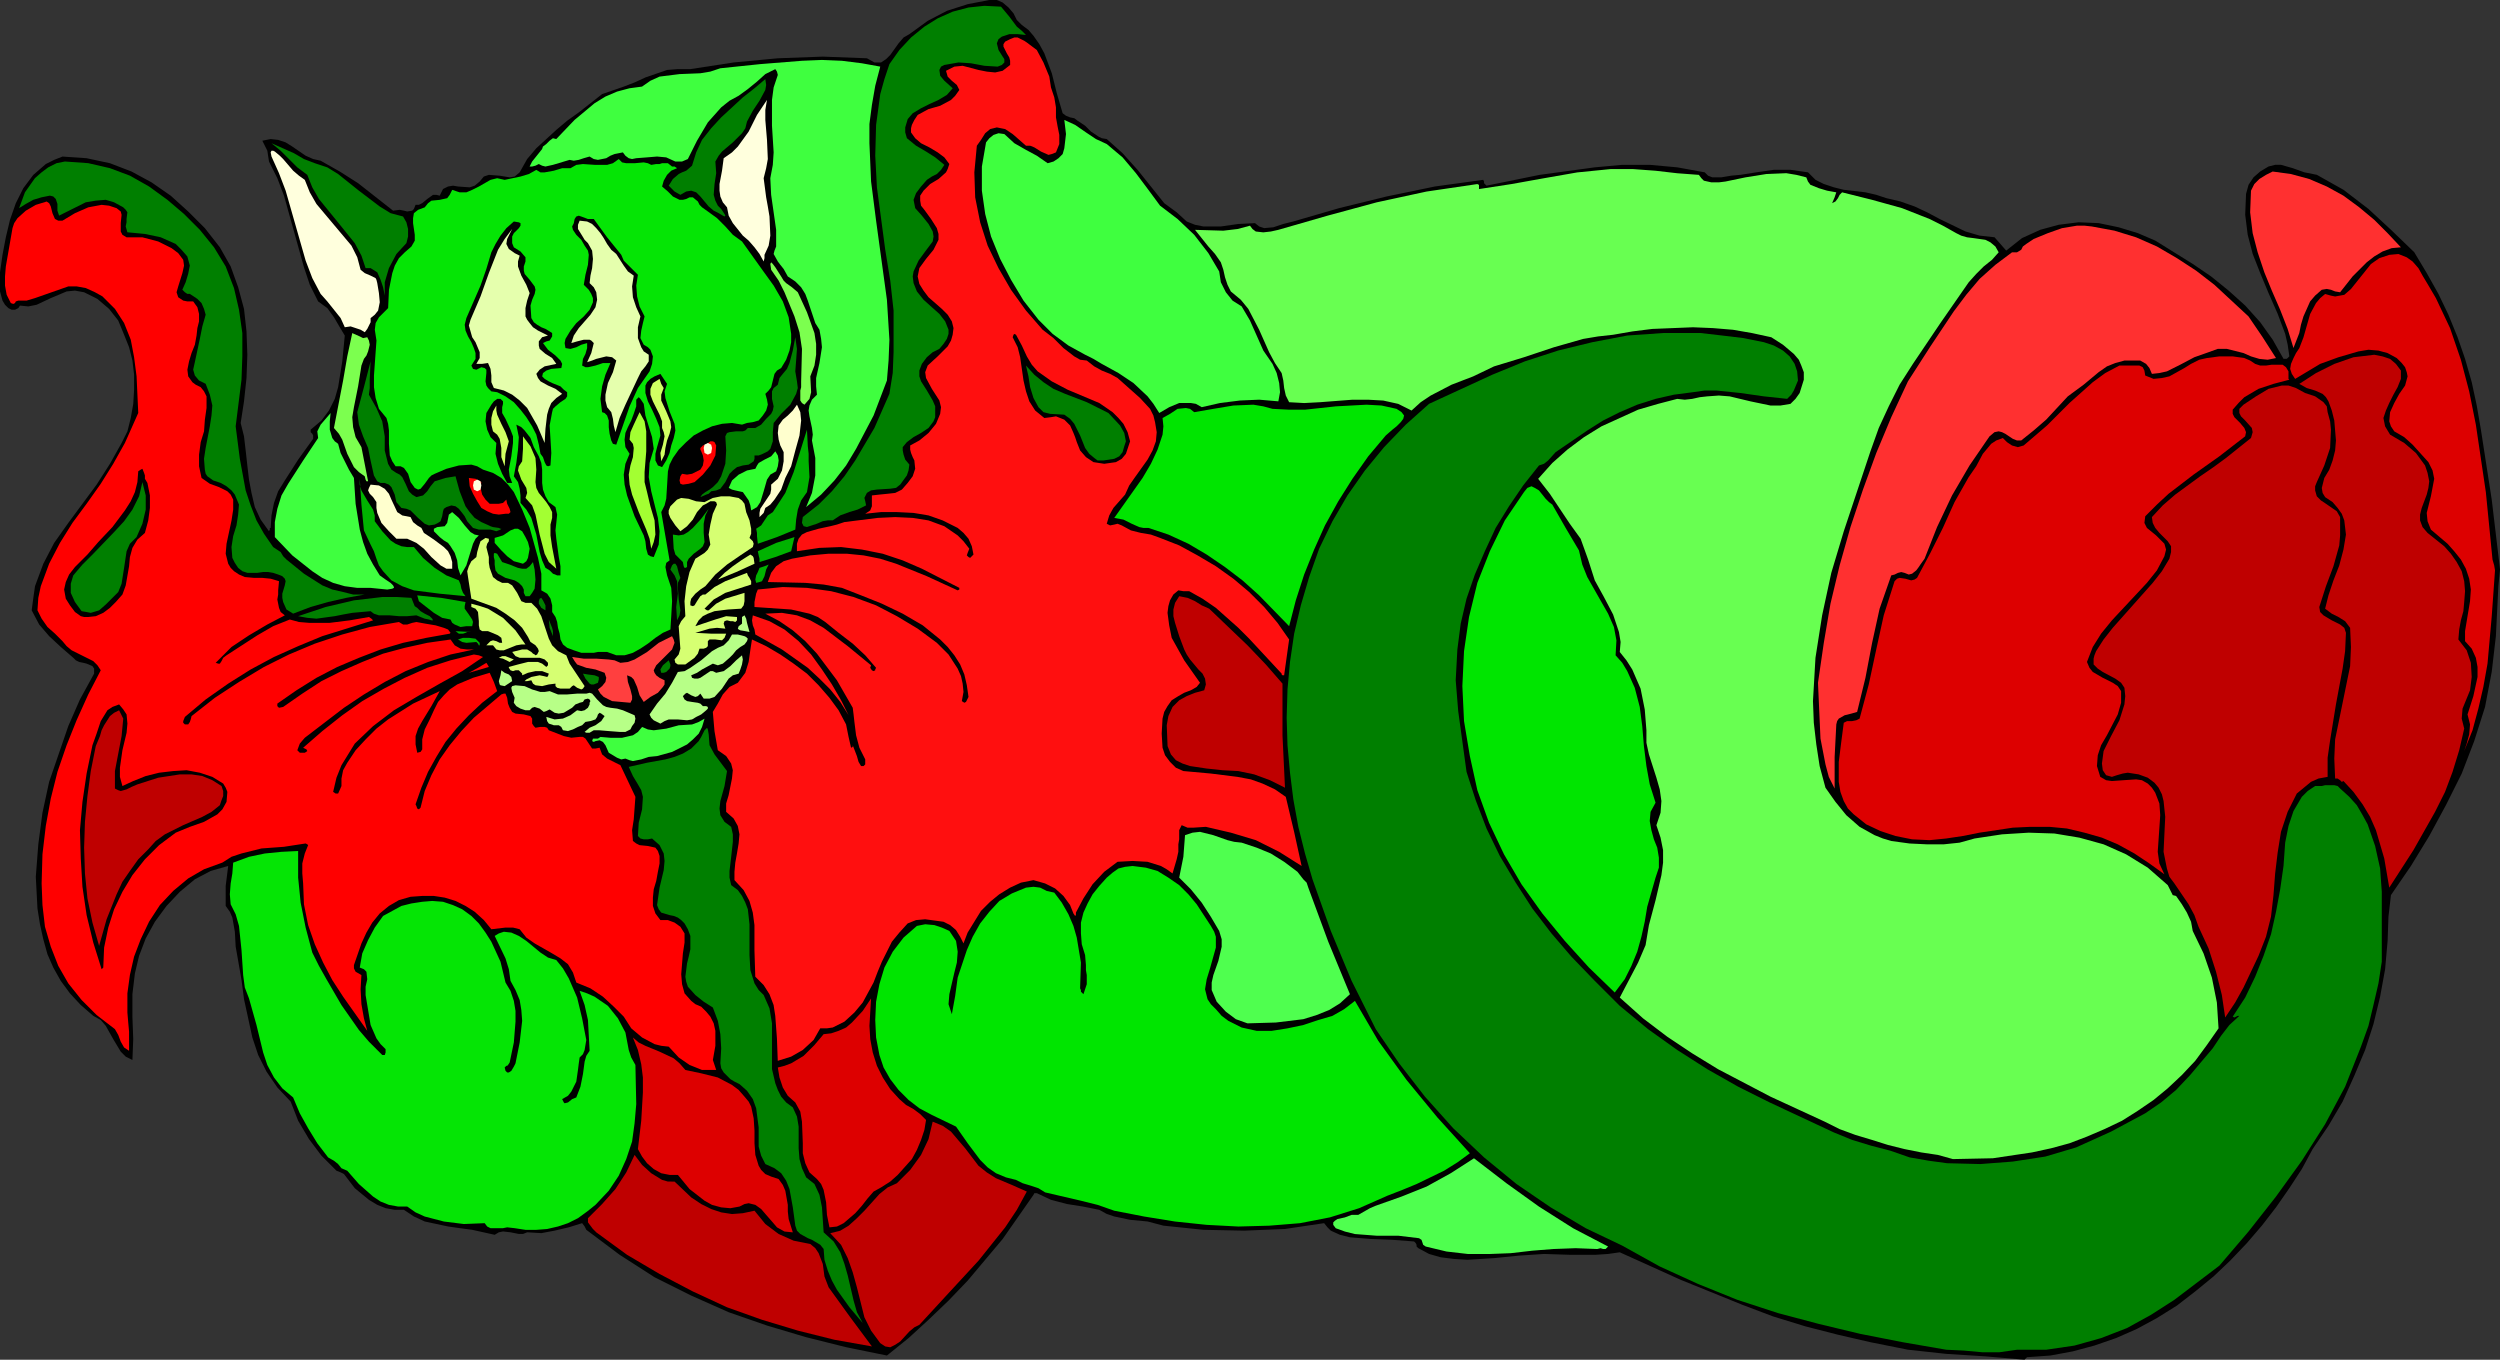 <?xml version="1.0" encoding="UTF-8" standalone="no"?>
<svg
   version="1.0"
   width="128.355mm"
   height="69.813mm"
   id="svg92"
   sodipodi:docname="Cat.wmf"
   xmlns:inkscape="http://www.inkscape.org/namespaces/inkscape"
   xmlns:sodipodi="http://sodipodi.sourceforge.net/DTD/sodipodi-0.dtd"
   xmlns="http://www.w3.org/2000/svg"
   xmlns:svg="http://www.w3.org/2000/svg">
  <rect width="100%" height="100%" fill="#333333" stroke="none"/>
  <sodipodi:namedview
     id="namedview92"
     pagecolor="#ffffff"
     bordercolor="#000000"
     borderopacity="0.25"
     inkscape:showpageshadow="2"
     inkscape:pageopacity="0.0"
     inkscape:pagecheckerboard="0"
     inkscape:deskcolor="#d1d1d1"
     inkscape:document-units="mm" />
  <defs
     id="defs1">
    <pattern
       id="WMFhbasepattern"
       patternUnits="userSpaceOnUse"
       width="6"
       height="6"
       x="0"
       y="0" />
  </defs>
  <path
     style="fill:#000000;fill-opacity:1;fill-rule:evenodd;stroke:none"
     d="m 196.667,2.585 0.646,1.293 0.97,0.969 1.293,0.969 0.97,1.131 1.131,1.616 0.97,1.777 1.454,3.878 0.97,3.878 1.131,3.878 0.646,0.485 0.808,0.323 0.808,0.162 0.646,0.485 1.454,0.969 0.646,0.646 0.485,0.485 1.454,0.969 0.646,0.323 0.97,0.162 3.07,2.747 2.909,3.232 5.171,6.463 2.424,1.777 1.939,1.777 1.616,0.646 1.616,0.323 h 3.394 l 3.394,-0.485 3.232,-0.162 0.808,0.646 0.97,0.323 1.778,-0.162 1.939,-0.646 1.939,-0.485 8.888,-2.585 9.211,-2.262 9.373,-1.939 9.373,-1.293 0.162,0.323 v 0.323 l 0.485,0.485 10.342,-2.101 10.666,-1.454 5.333,-0.485 h 5.333 l 5.333,0.485 5.333,0.969 0.646,0.646 0.808,0.323 h 1.778 l 1.939,-0.323 1.778,-0.162 3.07,-0.485 3.394,-0.485 h 3.232 l 3.394,0.485 1.454,1.454 1.616,0.808 1.939,0.646 1.939,0.485 4.202,0.485 2.101,0.485 1.939,0.646 2.747,0.646 2.747,0.969 2.424,1.131 2.424,1.293 5.01,2.424 2.747,0.808 2.909,0.323 2.262,2.585 3.07,-2.424 3.555,-1.616 3.555,-0.969 3.878,-0.485 3.878,0.162 3.878,0.808 3.717,1.131 3.394,1.454 7.272,4.524 3.555,2.424 3.394,2.747 3.232,2.908 2.909,3.232 2.424,3.393 2.101,3.716 h 0.646 l 0.485,-0.485 -0.323,-2.262 -0.485,-2.101 -1.454,-3.878 -1.778,-4.04 -1.616,-3.878 -1.454,-3.716 -0.97,-3.716 -0.485,-3.878 0.162,-4.04 0.485,-1.777 0.97,-1.454 1.293,-1.131 1.616,-0.969 1.293,-0.323 h 1.131 l 2.262,0.646 2.262,0.808 2.424,0.485 5.171,2.908 4.848,3.716 4.363,4.04 4.525,4.363 2.424,4.04 2.262,4.04 1.939,4.04 1.778,4.363 1.454,4.201 1.293,4.524 0.97,4.524 0.808,4.686 2.101,13.573 1.616,13.573 -0.323,3.232 -0.162,3.232 -0.323,6.463 -0.808,6.948 -1.293,6.786 -2.101,6.625 -2.424,6.302 -3.07,6.14 -3.232,5.978 -3.555,5.817 -3.878,5.655 -0.485,4.201 -0.162,4.686 -0.485,5.494 -0.97,5.332 -1.293,5.332 -1.616,5.009 -2.101,5.009 -2.262,5.009 -2.747,4.686 -3.07,4.524 -2.101,3.878 -2.424,3.716 -2.586,3.716 -2.747,3.555 -2.909,3.393 -3.232,3.393 -3.232,3.07 -3.555,2.908 -3.555,2.747 -3.878,2.424 -3.878,2.101 -4.04,1.777 -4.202,1.454 -4.202,1.131 -4.363,0.808 -4.525,0.323 -0.485,0.485 -7.595,-0.646 -7.595,-0.485 -7.434,-0.808 -7.272,-1.454 -6.302,-1.454 -6.302,-1.616 -6.302,-1.939 -5.979,-2.262 -11.958,-4.847 -11.797,-5.332 -2.262,0.323 -2.424,0.162 h -5.01 l -5.01,-0.162 -4.848,0.323 -4.848,0.485 -5.171,0.323 -2.586,-0.162 -2.586,-0.323 -2.262,-0.646 -2.101,-1.131 -0.323,-0.323 v -0.323 l -0.162,-0.323 -0.323,-0.323 -4.202,-0.323 -4.202,-0.162 -4.04,-0.323 -1.939,-0.485 -1.778,-0.808 -0.646,-0.646 -0.646,-0.808 -7.595,1.131 -7.918,0.323 -7.918,-0.162 -7.757,-0.808 -3.07,-0.808 -3.394,-0.323 -3.07,-0.646 -1.454,-0.485 -1.454,-0.808 -3.232,-0.646 -3.07,-0.485 -3.07,-0.808 -2.747,-1.293 h -0.485 l -0.162,0.323 -5.979,8.564 -6.787,8.079 -3.717,3.878 -3.878,3.716 -3.878,3.555 -4.202,3.393 -7.918,-1.616 -7.757,-1.939 -7.595,-2.262 -7.434,-2.585 -7.272,-3.232 -7.11,-3.555 -6.787,-4.363 -6.464,-4.847 -0.323,-0.646 -0.485,-0.646 -2.586,0.808 -2.747,0.646 -2.586,0.485 -2.747,-0.162 -0.808,0.323 h -0.808 l -1.616,-0.323 -1.454,-0.162 -0.808,0.162 -0.808,0.485 -4.363,-0.969 -2.424,-0.323 -2.262,-0.323 -4.525,-0.969 -2.101,-0.969 -1.939,-1.293 h -1.778 l -1.778,-0.323 -1.616,-0.646 -1.616,-0.969 -2.747,-2.262 -2.101,-2.747 -0.646,-0.323 -0.808,-0.323 -2.909,-2.908 -2.424,-3.232 -2.101,-3.555 -1.454,-3.716 -2.586,-2.747 -2.101,-3.07 -1.616,-3.232 -1.131,-3.393 -1.616,-7.433 -0.485,-3.716 -0.646,-3.716 -0.485,-2.747 -0.162,-2.908 -0.485,-2.747 -0.485,-1.131 -0.808,-1.131 v -3.878 l 0.485,-3.878 -3.394,0.969 -3.07,1.616 -2.909,2.424 -2.586,2.747 -2.262,3.07 -1.778,3.232 -1.293,3.393 -0.808,3.393 -0.485,4.04 v 4.363 l 0.162,4.363 -0.162,4.04 -1.293,-0.646 -0.97,-0.969 -1.454,-2.424 -1.454,-2.585 -0.97,-1.131 -1.454,-0.808 -2.424,-2.101 -2.101,-2.262 -1.778,-2.424 -1.454,-2.585 -1.131,-2.585 -0.808,-2.908 -0.646,-2.908 -0.485,-3.07 -0.323,-6.14 0.485,-6.302 0.808,-6.14 1.293,-5.978 3.717,-10.826 2.262,-5.171 2.747,-5.009 V 129.749 l -0.323,-0.485 -1.131,-0.485 -0.646,-0.162 -0.808,-0.162 -0.646,-0.323 -0.485,-0.485 -2.424,-2.101 -2.262,-2.101 -1.939,-2.262 -1.454,-2.747 0.323,-2.424 0.323,-2.262 1.616,-4.363 2.101,-4.04 2.747,-3.878 5.494,-7.433 2.586,-4.04 2.262,-4.04 1.131,-2.262 0.646,-2.585 0.485,-2.747 0.162,-2.747 V 72.711 L 25.694,69.964 25.048,67.379 24.078,64.955 22.947,62.208 21.17,59.946 18.907,58.007 16.322,56.715 14.544,56.392 12.928,56.553 9.858,57.846 7.11,59.138 5.494,59.462 3.878,59.3 3.555,59.785 2.909,60.108 H 2.262 L 1.616,59.785 0.97,59.138 0.485,58.33 0,56.553 v -3.716 l 0.485,-3.393 0.646,-3.393 0.808,-3.393 1.131,-3.232 1.454,-2.908 1.939,-2.585 2.424,-2.101 1.616,-0.808 1.616,-0.646 4.686,0.323 4.525,0.969 4.202,1.616 3.878,2.101 3.717,2.585 3.394,3.07 3.232,3.232 2.909,3.716 2.101,3.716 1.454,4.04 1.131,4.201 0.485,4.363 0.162,4.524 -0.162,4.524 -0.485,4.524 -0.646,4.201 0.646,2.585 0.323,2.747 0.323,2.908 0.323,2.747 0.485,2.585 0.646,2.747 1.131,2.424 1.616,2.262 0.162,-0.323 v -0.323 h 0.162 l 0.162,-2.424 0.485,-2.424 0.808,-2.262 1.293,-2.101 2.586,-4.04 2.909,-4.04 v -0.646 l -0.162,-0.323 -0.323,-0.323 v -0.485 l 2.101,-1.777 1.454,-1.939 1.131,-2.262 0.646,-2.262 0.808,-5.009 0.485,-5.009 -0.97,-1.616 -1.131,-1.939 -1.293,-1.777 -1.778,-1.293 -1.616,-3.232 -1.131,-3.393 -3.878,-13.896 -1.293,-3.393 -1.616,-3.232 -0.323,-2.101 -0.97,-1.939 1.616,-0.323 1.454,0.162 1.454,0.485 1.293,0.808 2.586,1.777 1.454,0.646 1.454,0.323 3.717,2.101 3.555,2.262 6.787,5.332 1.293,-0.162 0.808,0.162 0.646,0.162 0.97,-0.162 0.323,-0.323 0.323,-0.808 h 0.646 l 0.646,-0.323 0.97,-0.808 1.131,-0.808 h 0.646 l 0.646,0.162 0.646,-1.293 0.97,-0.485 0.97,-0.162 0.97,0.162 2.262,0.162 0.97,-0.323 0.97,-0.808 0.808,-0.969 0.97,-0.323 2.101,0.162 1.939,0.323 0.97,-0.162 0.97,-0.808 1.454,-2.585 1.778,-2.101 3.878,-3.555 2.101,-1.777 2.262,-1.616 4.525,-3.555 4.202,-1.454 2.101,-0.808 2.101,-0.969 4.202,-1.454 2.101,-0.162 h 2.424 l 8.403,-1.293 8.565,-0.808 8.726,-0.323 8.565,0.323 1.454,0.808 h 1.293 l 0.97,-0.646 0.808,-0.808 1.616,-2.262 0.97,-1.131 1.131,-0.646 3.555,-2.585 3.717,-1.939 4.04,-1.293 L 191.981,0 h 1.454 l 1.131,0.485 1.131,0.969 z"
     id="path1" />
  <path
     style="fill:#007f00;fill-opacity:1;fill-rule:evenodd;stroke:none"
     d="m 197.313,5.171 0.97,0.808 0.808,0.808 -1.616,-0.162 h -1.616 l -1.454,0.485 -0.646,0.485 -0.323,0.808 0.323,1.293 0.808,1.293 0.323,0.485 v 0.646 l -0.485,0.485 -0.808,0.323 -2.586,-0.162 -2.586,-0.485 -2.424,-0.162 -2.747,0.485 -0.646,0.323 -0.323,0.646 0.162,1.131 0.808,0.969 1.616,1.454 -1.131,1.293 -1.616,0.969 -1.778,0.808 -1.616,0.808 -1.616,0.969 -0.97,1.131 -0.485,1.616 v 0.969 l 0.323,1.131 1.778,1.454 1.939,1.131 1.778,1.131 1.778,1.454 -0.646,0.969 -0.808,0.808 -0.97,0.485 -0.97,0.646 -1.131,1.293 -0.97,1.293 -0.485,1.293 0.323,1.616 1.293,1.454 1.293,1.616 0.808,1.454 0.162,0.969 -0.162,0.969 -1.454,1.939 -1.293,1.777 -0.97,2.101 -0.162,0.969 0.162,1.293 0.646,1.616 1.293,1.616 1.616,1.454 1.454,1.293 1.131,1.454 0.646,1.616 v 0.808 l -0.323,0.969 -0.646,0.969 -0.808,0.969 -1.293,0.646 -1.131,0.969 -0.97,1.293 -0.485,1.293 v 1.131 l 0.323,0.969 1.131,1.777 1.131,1.939 0.485,1.131 v 1.131 0.969 l -0.323,0.808 -0.97,1.293 -1.454,0.969 -1.454,0.808 -1.293,0.969 -0.808,0.969 v 0.646 l 0.162,0.808 0.323,0.969 0.808,0.969 -0.162,1.131 -0.323,0.969 -1.293,1.777 -0.808,0.646 -1.131,0.162 -2.586,0.162 -1.131,0.162 -0.808,0.485 -0.485,0.969 0.162,0.646 0.162,0.808 -1.616,0.808 -1.616,0.485 -1.778,0.646 -1.454,0.969 h -0.97 l -0.97,0.162 -1.131,0.485 -1.939,0.646 -0.646,-0.162 -0.323,-0.646 0.162,-1.131 3.07,-2.424 2.586,-2.585 2.424,-2.908 2.101,-3.07 3.717,-6.302 2.909,-6.625 0.646,-4.04 0.162,-4.04 V 60.269 l -0.646,-5.817 -0.97,-5.978 -1.616,-12.119 -0.323,-6.14 0.162,-5.978 0.808,-5.978 0.808,-2.908 0.97,-2.908 1.939,-2.747 2.262,-2.424 2.586,-2.101 2.586,-1.616 2.909,-1.293 3.07,-0.808 3.07,-0.323 3.232,0.162 1.616,1.939 z"
     id="path2" />
  <path
     style="fill:#ff0f0f;fill-opacity:1;fill-rule:evenodd;stroke:none"
     d="m 203.616,14.865 0.323,2.101 0.646,1.939 0.323,1.939 v 1.939 l 0.323,1.777 0.323,1.616 v 1.777 l -0.646,1.616 -0.808,0.323 -0.646,0.162 -1.454,-0.646 -1.293,-0.808 -0.808,-0.323 h -0.808 l -2.586,-2.262 -1.454,-0.969 -1.616,-0.323 -1.293,0.323 -0.97,0.808 -0.808,1.293 -0.808,1.131 -0.485,5.171 0.162,4.847 0.97,4.847 1.454,4.524 2.101,4.363 2.424,4.201 2.909,4.04 3.232,3.716 2.101,1.616 1.939,1.939 2.101,1.616 1.131,0.646 1.293,0.162 1.454,1.131 1.454,0.808 1.616,0.646 1.454,0.808 4.363,3.878 1.939,2.101 0.646,1.293 0.323,1.293 0.323,1.939 -0.162,1.777 -0.646,1.777 -0.97,1.777 -2.424,3.393 -1.131,1.616 -0.808,1.777 -2.262,2.585 -0.808,1.454 -0.485,1.616 0.646,0.323 0.808,-0.162 0.646,-0.162 0.808,0.323 1.778,0.969 1.939,0.485 1.939,0.323 1.778,0.646 3.717,1.454 3.555,1.939 3.555,2.101 3.394,2.424 3.07,2.585 2.909,2.908 2.586,3.07 2.262,3.232 -0.97,6.948 h -0.323 l -0.162,-0.162 v -0.162 l -4.202,-4.524 -2.101,-2.262 -2.101,-2.101 -4.363,-3.878 -2.586,-1.777 -2.586,-1.454 h -1.131 l -0.97,-0.162 -0.97,0.808 -0.646,1.131 -0.323,1.131 -0.162,1.293 0.323,2.424 0.485,2.424 2.424,4.363 3.07,4.363 -0.646,0.808 -1.131,0.646 -1.293,0.485 -1.131,0.646 -1.293,0.808 -0.808,1.131 -0.646,1.131 -0.323,1.293 -0.162,2.908 0.162,2.747 0.485,1.454 0.97,1.293 1.131,1.131 1.454,0.646 5.333,0.485 5.171,0.646 2.586,0.485 2.262,0.808 2.424,1.131 2.101,1.454 1.616,6.786 1.454,6.625 -4.363,-2.747 -4.525,-2.262 -4.848,-1.454 -4.848,-1.131 -2.424,0.162 h -1.131 l -1.131,-0.485 -0.485,0.969 v 1.777 l -0.162,0.969 v 1.454 l -0.323,1.454 -0.808,2.747 -1.131,-0.808 -1.131,-0.646 -2.586,-0.808 -2.909,-0.162 -2.909,0.162 -2.586,1.939 -2.262,2.424 -1.778,2.747 -1.454,2.747 v 0.485 l -0.162,0.162 -0.323,-0.485 -0.646,-1.616 -1.293,-1.777 -1.616,-1.454 -1.939,-0.969 -2.262,-0.646 -2.424,0.485 -2.101,0.969 -2.101,1.293 -1.778,1.454 -1.778,1.777 -2.586,4.201 -0.808,2.101 -0.646,-1.293 -0.808,-1.293 -1.131,-0.969 -1.293,-0.646 -3.555,-0.485 -1.778,0.162 -1.616,0.646 -1.616,1.777 -1.454,1.777 -1.939,3.878 -0.808,1.939 -0.808,2.101 -2.101,3.878 -1.616,1.939 -1.939,1.777 -2.262,1.131 -1.131,0.162 h -1.293 l -1.293,2.262 -2.101,1.939 -2.262,1.293 -2.586,0.808 -0.162,-4.363 -0.323,-4.363 -0.323,-2.101 -0.808,-2.101 -1.131,-1.777 -1.616,-1.616 -0.162,-5.171 v -4.847 l -0.323,-2.424 -0.646,-2.262 -1.131,-2.101 -1.778,-1.939 v -1.616 l 0.162,-1.777 0.323,-1.777 0.323,-1.939 0.162,-1.777 -0.323,-1.616 -0.808,-1.454 -1.454,-1.293 v -1.616 l 0.485,-1.616 0.646,-3.232 0.162,-1.616 -0.323,-1.293 -0.97,-1.454 -1.616,-1.131 -0.646,-3.716 -0.323,-3.716 0.97,-1.616 0.97,-1.777 1.293,-1.454 1.616,-0.808 1.454,-1.939 0.646,-2.101 0.323,-2.262 0.323,-2.101 2.747,1.293 2.747,1.616 2.586,1.777 2.586,1.939 2.262,2.262 2.101,2.424 1.778,2.424 1.454,2.747 0.485,2.424 0.485,2.101 0.323,-0.162 v -0.323 l 0.808,2.101 0.323,1.131 0.485,0.808 h 0.485 l 0.323,-0.323 v -0.969 l -1.131,-2.262 -0.646,-2.424 -0.323,-2.585 -0.162,-1.454 -0.162,-1.293 -3.07,-5.332 -3.878,-5.171 -2.262,-2.424 -2.424,-2.101 -2.586,-1.777 -2.747,-1.454 3.232,-0.162 2.909,0.485 2.586,0.969 2.586,1.454 4.686,3.555 4.525,3.716 -0.162,0.485 0.323,0.485 0.323,0.162 0.323,-0.162 v -0.162 l 0.162,-0.323 -2.101,-2.424 -2.424,-2.262 -2.747,-2.101 -2.586,-2.101 -1.454,-0.969 -1.616,-0.646 -3.555,-0.808 -7.11,-0.485 v -0.969 l 0.323,-1.616 0.323,-0.808 4.848,-0.485 4.686,0.162 4.686,0.646 4.363,1.131 4.363,1.616 4.04,2.101 4.04,2.424 3.717,2.747 2.262,2.262 1.778,2.747 0.646,1.454 0.323,1.454 0.162,1.616 -0.323,1.777 0.485,0.323 0.323,-0.162 0.323,-0.646 0.162,-0.323 -0.323,-2.262 -0.485,-2.101 -0.808,-1.939 -1.131,-1.777 -1.293,-1.616 -1.454,-1.454 -3.394,-2.747 -3.878,-2.262 -4.04,-1.939 -4.04,-1.616 -3.717,-1.454 -3.555,-0.646 -3.555,-0.323 -7.272,-0.162 0.646,-1.777 0.97,-1.293 1.454,-0.969 1.616,-0.485 3.555,-0.646 3.555,-0.323 h 3.555 l 3.232,0.323 3.232,0.646 3.07,0.969 5.979,2.424 5.979,2.747 0.323,-0.162 v -0.323 l -7.272,-3.716 -3.717,-1.616 -3.878,-1.293 -4.04,-0.808 -4.04,-0.485 -4.202,0.162 -4.363,0.646 v -1.454 l 0.323,-0.969 0.646,-0.808 0.97,-0.485 2.262,-0.646 2.262,-0.485 1.293,-0.323 1.454,-0.485 6.464,-0.808 3.394,-0.162 3.394,0.162 3.07,0.485 3.07,1.131 2.586,1.777 1.131,1.131 1.131,1.454 -0.323,0.808 -0.162,0.485 0.323,0.323 0.323,0.162 0.162,-0.162 0.485,-0.485 -0.323,-1.616 -0.646,-1.454 -0.97,-1.131 -1.131,-0.969 -2.909,-1.454 -2.747,-0.969 -2.909,-0.485 -3.232,-0.162 h -3.07 l -3.07,0.323 0.97,-0.646 0.323,-0.808 v -2.101 l 1.454,-0.162 1.616,-0.162 1.454,-0.162 1.293,-0.646 1.131,-1.293 0.97,-1.293 0.485,-1.454 -0.162,-1.616 -0.323,-0.646 -0.323,-0.808 -0.162,-0.646 v -0.808 l 1.778,-0.969 1.778,-1.454 1.454,-1.777 0.808,-1.939 0.162,-1.293 -0.323,-1.293 -1.454,-2.262 -1.131,-2.101 -0.162,-1.131 0.485,-1.293 1.939,-1.777 1.939,-1.939 0.646,-1.131 0.323,-1.131 0.162,-1.293 -0.323,-1.293 -0.808,-1.293 -1.131,-1.131 -2.586,-2.262 -0.97,-1.293 -0.808,-1.293 -0.323,-1.454 0.323,-1.616 1.293,-1.777 1.454,-1.777 0.97,-1.939 v -1.131 l -0.323,-1.131 -1.131,-1.777 -1.293,-1.777 -0.646,-0.808 -0.162,-0.969 v -0.969 l 0.646,-0.969 1.293,-1.293 1.616,-0.969 1.454,-1.293 0.323,-0.646 0.323,-0.969 -0.97,-1.293 -1.293,-0.969 -1.616,-0.969 -1.616,-0.808 -1.131,-0.969 -0.808,-1.131 V 24.883 l 0.162,-0.646 0.485,-0.969 0.646,-0.969 2.101,-1.131 2.262,-0.646 2.101,-1.131 0.808,-0.808 0.808,-1.131 -0.485,-0.969 -0.97,-0.808 -0.808,-0.808 -0.323,-1.131 1.616,-0.808 1.616,-0.162 3.07,0.808 1.616,0.323 1.616,0.162 1.454,-0.323 1.454,-1.131 v -0.808 l -0.162,-0.646 -0.485,-0.808 -0.646,-1.293 v -0.485 l 0.323,-0.485 0.97,-0.485 0.808,-0.323 h 0.646 l 1.293,0.646 0.485,0.323 0.646,0.485 1.293,0.969 1.293,2.424 z"
     id="path3" />
  <path
     style="fill:#3fff3f;fill-opacity:1;fill-rule:evenodd;stroke:none"
     d="m 170.811,12.926 -0.97,3.716 -0.646,3.716 -0.485,3.716 v 3.716 l 0.323,7.433 0.97,7.594 2.101,15.35 0.485,7.756 -0.162,4.04 -0.323,3.878 -2.586,6.786 -3.394,6.463 -1.939,3.232 -2.262,2.908 -2.586,2.747 -2.909,2.424 1.131,-2.747 0.646,-3.393 v -3.393 l -0.646,-3.393 0.162,-1.131 -0.162,-1.293 -0.485,-2.262 -0.162,-1.131 0.162,-0.969 0.485,-1.131 0.97,-0.969 -0.162,-1.616 v -1.616 l 0.646,-2.908 0.485,-3.07 -0.162,-1.616 -0.323,-1.777 -0.808,-1.293 -0.485,-1.454 -0.97,-2.908 -0.485,-1.293 -0.808,-1.293 -1.131,-1.131 -1.454,-0.969 -0.808,-1.454 -0.646,-0.808 -0.485,-0.646 -0.808,-1.454 0.162,-0.646 0.323,-0.808 v -3.232 l -0.97,-6.786 -0.162,-3.232 0.485,-2.585 0.162,-2.424 -0.323,-5.171 v -5.009 l 0.323,-2.424 0.808,-2.424 -0.162,-0.646 -0.323,-0.485 -1.939,0.969 -1.616,1.454 -1.778,1.454 -1.778,1.293 -1.778,0.969 -1.616,1.293 -2.586,2.908 -2.101,3.555 -1.778,3.555 -1.131,0.485 h -1.293 l -1.778,-0.808 -1.778,-0.162 -1.939,0.162 -2.101,0.162 -0.808,0.162 -0.646,-0.162 -0.646,-0.485 -0.485,-0.646 -1.616,0.323 -0.808,0.323 -0.808,0.485 -1.616,0.323 -0.808,-0.162 -0.808,-0.485 -1.131,0.323 -0.97,0.323 -0.97,0.162 -0.808,-0.162 -3.232,0.969 -1.454,0.323 -0.646,-0.162 -0.646,-0.323 -0.646,0.323 -0.646,0.162 h -0.485 l 0.162,-0.323 0.323,-0.646 1.293,-1.616 0.646,-0.808 0.162,-0.485 0.646,-0.485 0.646,-0.646 0.646,-0.485 0.646,0.162 3.555,-3.716 3.878,-3.232 2.101,-1.293 2.262,-0.969 2.424,-0.646 2.424,-0.323 1.616,-1.131 1.778,-0.808 3.878,-0.485 4.04,-0.162 1.939,-0.323 1.939,-0.646 7.757,-0.808 8.08,-0.646 3.878,-0.162 3.878,0.162 3.878,0.485 z"
     id="path4" />
  <path
     style="fill:#007f00;fill-opacity:1;fill-rule:evenodd;stroke:none"
     d="m 144.955,23.591 -0.323,1.293 -0.646,0.969 -1.778,1.777 -2.101,1.777 -0.646,0.808 -0.646,1.131 0.162,2.262 -0.323,2.101 -0.162,2.101 0.323,1.131 0.485,0.969 0.646,0.646 0.646,0.969 0.162,0.323 -0.162,0.162 -0.323,-0.162 -0.808,-0.485 -0.97,-0.485 -0.97,-0.808 -1.616,-1.939 -0.808,-0.808 -0.97,-0.323 -0.97,0.162 -1.131,0.646 -1.131,-0.646 -1.131,-1.131 0.808,-1.293 1.131,-0.969 0.646,-0.323 0.808,-0.323 1.131,-0.969 0.808,-2.585 1.131,-2.424 1.778,-2.262 1.939,-2.101 4.202,-3.878 2.262,-1.777 2.101,-1.777 0.162,1.131 -0.162,0.969 -1.131,2.101 -1.293,1.939 z"
     id="path5" />
  <path
     style="fill:#ffffdd;fill-opacity:1;fill-rule:evenodd;stroke:none"
     d="m 148.187,34.578 0.485,3.716 0.323,1.777 0.323,1.939 0.162,3.716 -0.323,1.939 -0.808,1.777 V 50.09 l -0.162,0.646 -0.808,-1.454 -0.97,-1.293 -1.131,-1.293 -1.131,-0.969 -1.939,-2.424 -0.808,-1.454 -0.323,-1.616 -0.808,-0.969 -0.485,-1.131 -0.162,-1.131 v -1.293 l 0.485,-2.585 0.323,-2.424 1.616,-1.131 1.131,-1.131 2.101,-2.908 1.616,-3.232 1.939,-2.908 -0.323,1.939 v 1.939 l 0.323,3.878 0.162,3.716 -0.323,1.777 z"
     id="path6" />
  <path
     style="fill:#3fff3f;fill-opacity:1;fill-rule:evenodd;stroke:none"
     d="m 214.766,27.953 3.07,2.585 2.586,3.07 2.424,3.232 2.262,3.07 3.394,2.585 3.232,3.07 2.747,3.555 2.101,3.555 0.323,2.101 0.97,1.939 1.293,1.616 1.778,1.131 1.616,2.747 2.586,5.817 1.778,2.585 0.808,1.777 0.485,1.939 0.162,1.777 -0.323,1.777 -3.717,-0.323 -3.717,0.162 -3.878,0.485 -3.555,0.808 -1.131,-0.646 -0.97,-0.162 h -2.262 l -1.939,0.808 -1.939,1.131 -1.131,-1.777 -1.131,-1.454 -2.747,-2.585 -2.909,-1.939 -3.232,-1.777 -1.616,-0.969 -1.616,-0.808 -3.232,-1.777 -3.07,-2.262 -2.747,-2.747 -2.909,-3.716 -2.424,-4.04 -2.101,-4.04 -1.778,-4.363 -1.131,-4.363 -0.646,-4.524 v -4.686 l 0.808,-4.686 0.646,-0.808 0.808,-0.646 0.97,-0.323 1.131,0.162 1.939,1.777 2.262,1.293 2.101,1.131 2.101,1.454 1.131,-0.323 0.97,-0.646 0.808,-0.808 0.323,-1.131 0.323,-2.747 -0.323,-2.747 2.101,0.969 2.101,1.454 1.939,1.293 z"
     id="path7" />
  <path
     style="fill:#007f00;fill-opacity:1;fill-rule:evenodd;stroke:none"
     d="m 61.085,31.67 2.424,0.808 2.101,1.293 4.04,3.232 4.04,3.07 2.101,1.293 2.424,0.646 0.646,1.131 0.323,1.293 v 1.454 l -0.323,1.293 -1.939,2.101 -1.454,2.747 -0.808,2.747 v 2.585 l -0.323,-1.616 -0.485,-1.454 -0.646,-1.454 -1.293,-0.808 H 70.942 l -0.808,-2.424 -1.293,-2.424 -3.394,-4.201 -3.555,-4.363 -1.293,-2.262 -0.97,-2.424 -1.939,-1.454 -3.232,-3.232 -1.778,-1.454 4.363,1.939 1.939,1.131 z"
     id="path8" />
  <path
     style="fill:#ffffdd;fill-opacity:1;fill-rule:evenodd;stroke:none"
     d="m 59.146,34.901 0.97,2.424 1.293,2.262 6.787,8.079 1.131,2.262 0.646,2.424 0.808,0.646 1.131,0.485 0.97,0.485 0.162,0.323 0.162,0.646 0.323,1.939 0.162,1.777 -0.323,1.616 -0.646,0.808 -0.808,0.646 v 0.808 l -0.646,1.293 -0.485,0.646 -0.808,-0.485 -1.939,-0.646 -1.131,0.162 -0.808,-1.777 -2.586,-3.232 -1.293,-1.454 -1.616,-3.07 -1.293,-3.393 -3.878,-13.573 -1.293,-3.393 -1.454,-3.232 -0.162,-0.808 0.162,-0.323 h 0.323 l 0.323,0.162 0.97,0.808 0.646,0.646 1.939,2.262 1.131,0.969 z"
     id="path9" />
  <path
     style="fill:#05e505;fill-opacity:1;fill-rule:evenodd;stroke:none"
     d="m 126.371,31.993 0.97,-0.162 h 0.646 l 0.485,-0.162 h 1.131 l 0.808,0.646 h 0.485 l 0.485,0.323 -1.131,0.485 -0.808,0.808 -0.646,1.131 -0.323,1.131 1.131,0.969 0.97,0.969 1.293,0.646 h 0.646 l 0.646,-0.162 0.646,-0.323 h 0.646 l 0.97,0.808 0.323,0.646 0.485,0.485 1.131,0.808 1.778,1.293 1.616,1.616 1.454,1.616 1.778,1.293 4.04,5.655 2.101,2.908 1.778,3.07 1.131,3.07 0.485,3.232 v 1.616 l -0.323,1.616 -0.646,1.777 -0.97,1.616 -0.808,0.485 -0.485,0.646 -0.646,2.585 -0.485,0.646 -0.646,0.646 0.323,1.131 0.162,0.969 -0.323,1.131 -0.646,0.969 -0.808,0.969 -1.131,0.323 -1.131,0.162 -0.97,0.323 -1.939,-0.323 -1.939,0.162 -1.939,0.485 -1.778,0.808 -1.778,0.969 -1.454,1.293 -1.454,1.454 -1.131,1.616 -0.646,1.293 -0.323,1.293 -0.162,2.747 -0.162,2.585 -0.323,1.293 -0.646,1.293 1.616,9.372 -0.646,0.485 -0.162,0.808 0.323,1.616 0.808,2.424 0.162,2.585 -0.162,2.908 -0.162,2.585 -1.454,0.646 -1.454,0.969 -1.454,1.131 -1.454,0.969 -1.454,0.808 -1.616,0.485 h -1.616 l -1.778,-0.646 h -1.778 l -0.808,0.162 h -2.424 l -1.454,-0.485 -1.293,-0.485 -0.808,-0.646 -0.485,-0.969 -0.162,-1.131 -0.323,-1.131 -0.162,-1.131 -0.323,-0.969 -0.646,-0.969 v -1.293 l -0.323,-1.293 -0.646,-0.969 -1.131,-0.646 v -3.232 l -0.646,-3.07 -1.616,-5.817 -1.454,-3.555 -1.616,-3.393 -1.131,-1.454 -1.293,-1.293 -1.616,-0.969 -1.939,-0.646 -1.131,-0.646 -1.131,-0.323 -2.424,0.162 -2.424,0.646 -2.262,0.969 -0.646,0.323 -0.485,0.485 -0.808,1.131 -0.808,0.969 -0.485,0.162 -0.646,-0.323 -0.808,-1.131 -0.485,-1.616 -0.808,-1.131 -0.646,-0.323 h -0.97 l -0.646,-0.969 -0.485,-1.131 -0.162,-2.262 v -2.585 l -0.162,-1.293 -0.323,-1.131 -1.454,-1.777 -0.646,-2.101 -0.323,-2.101 v -2.262 l 0.323,-4.524 0.162,-2.262 -0.323,-2.101 0.162,-1.293 0.646,-1.131 1.778,-1.777 0.162,-3.555 0.646,-3.232 0.485,-1.454 0.808,-1.454 1.131,-1.131 1.293,-1.131 0.646,-1.131 V 45.566 L 80.154,43.304 v -0.969 l 0.162,-0.969 0.808,-0.646 1.293,-0.485 0.646,-0.808 0.646,-0.485 1.616,-0.162 1.454,-0.323 0.485,-0.646 0.485,-0.969 1.454,0.485 h 1.293 l 1.131,-0.485 1.293,-0.646 2.262,-1.293 1.293,-0.323 1.454,0.323 3.07,-0.646 1.616,-0.485 1.454,-0.808 0.808,0.485 h 0.808 l 1.778,-0.323 1.616,-0.485 h 1.616 l 1.131,-0.646 1.293,-0.162 2.424,0.162 h 2.262 l 1.131,-0.323 1.131,-0.808 0.646,0.646 0.808,0.162 h 1.616 l 1.778,-0.162 0.808,0.162 z"
     id="path10" />
  <path
     style="fill:#007f00;fill-opacity:1;fill-rule:evenodd;stroke:none"
     d="m 41.531,47.989 2.262,3.716 1.616,4.201 0.97,4.201 0.646,4.524 v 4.524 l -0.162,4.524 -1.131,9.048 0.808,6.302 1.131,6.14 0.97,2.908 1.131,2.908 1.454,2.585 1.778,2.585 1.454,0.969 0.485,0.808 0.646,0.646 3.394,2.747 3.555,2.262 1.939,0.808 2.101,0.485 1.939,0.485 h 2.262 l -3.555,0.646 -3.555,0.808 -3.394,0.969 -3.394,1.293 -1.293,-0.808 -0.646,-1.454 -0.162,-0.808 v -0.808 l 0.485,-1.616 0.162,-0.808 -0.162,-0.485 -0.485,-0.485 -0.808,-0.323 -0.97,-0.323 -0.97,-0.162 h -0.97 l -1.131,0.162 h -1.939 l -0.97,-0.323 -0.808,-0.646 -0.646,-0.969 -0.485,-0.969 -0.162,-2.101 0.323,-2.101 0.646,-2.101 0.323,-2.101 0.162,-1.939 -0.808,-1.939 -0.646,-0.808 -0.97,-0.808 -1.131,-0.646 -1.454,-0.485 -1.131,-0.808 -0.323,-0.485 -0.162,-0.808 -0.162,-2.101 0.323,-2.101 0.808,-4.201 0.323,-2.101 0.162,-1.939 -0.485,-2.101 -0.808,-2.101 -1.293,-0.646 -0.808,-0.969 -0.323,-1.131 0.323,-1.454 0.97,-4.524 0.485,-2.424 0.646,-2.262 -0.323,-1.131 -0.485,-1.131 -0.808,-0.808 -0.97,-0.646 -0.485,-0.323 h -0.485 l -0.485,-0.323 -0.485,-0.485 0.646,-1.454 0.485,-1.616 0.323,-1.616 -0.485,-1.777 -1.131,-1.293 -1.131,-1.131 -2.909,-1.293 -3.07,-0.646 -3.394,-0.323 -0.323,-1.131 0.162,-0.808 v -0.646 l 0.162,-1.293 -0.323,-0.485 -0.485,-0.485 -1.778,-0.969 -1.616,-0.485 -1.939,0.162 -1.939,0.323 -5.171,2.585 -0.323,-0.969 v -1.293 l -0.323,-0.969 -0.485,-0.485 -0.646,-0.162 -1.616,0.323 -1.616,0.485 -1.454,0.808 -1.293,0.808 1.131,-3.07 1.939,-2.747 1.293,-1.131 1.293,-0.969 1.616,-0.808 1.616,-0.323 4.525,0.323 4.202,0.969 3.878,1.454 3.717,2.101 3.555,2.585 3.232,2.747 3.07,3.07 z"
     id="path11" />
  <path
     style="fill:#68ff51;fill-opacity:1;fill-rule:evenodd;stroke:none"
     d="m 329.664,33.932 0.485,0.646 0.485,0.485 1.454,0.323 h 1.454 l 1.293,-0.162 3.878,-0.808 4.04,-0.646 3.878,-0.162 1.939,0.323 1.939,0.485 0.323,0.808 0.485,0.646 1.616,0.646 1.616,0.485 1.778,0.323 -0.323,0.969 -0.485,1.131 0.646,-0.323 0.485,-0.646 0.323,-0.646 0.485,-0.485 5.818,1.454 5.818,1.616 5.333,2.101 2.586,1.293 2.586,1.454 0.97,0.485 1.131,0.323 1.293,0.162 2.262,0.323 0.97,0.485 0.97,0.808 0.646,1.131 -1.293,1.454 -1.616,1.293 -1.454,1.454 -1.454,1.616 -5.494,7.917 -5.333,7.917 -2.586,4.04 -2.101,4.201 -1.939,4.201 -1.616,4.524 -5.171,15.512 -2.424,8.079 -1.778,8.241 -1.293,8.241 -0.485,8.402 0.162,4.201 0.485,4.201 0.646,4.201 1.131,4.201 1.939,2.747 2.101,2.585 2.586,2.262 2.909,1.616 1.616,0.646 1.616,0.485 3.555,0.485 3.394,0.162 h 3.232 l 3.07,-0.323 2.909,-0.808 5.333,-0.808 5.171,-0.323 5.01,0.162 4.848,0.808 4.686,1.293 4.363,1.939 4.202,2.585 3.878,3.393 0.646,1.293 0.323,0.646 0.646,0.162 1.131,1.616 0.97,1.616 0.808,1.777 0.323,1.777 2.101,4.363 1.616,4.686 0.97,4.847 0.323,5.009 -2.262,3.232 -2.262,3.07 -2.586,2.747 -2.747,2.585 -2.747,2.262 -3.07,2.101 -3.07,1.939 -3.394,1.616 -3.394,1.454 -3.394,1.293 -3.555,0.969 -3.717,0.808 -7.595,1.131 -7.757,0.162 -2.909,-0.808 -3.232,-0.485 -3.232,-0.646 -3.232,-0.808 -3.07,-0.969 -3.232,-0.969 -3.07,-1.131 -2.909,-1.454 -10.504,-4.847 -10.181,-5.332 -5.01,-3.07 -4.848,-3.232 -4.686,-3.555 -4.525,-4.04 3.555,-6.786 1.454,-3.393 0.646,-3.878 1.293,-4.847 1.131,-4.847 0.323,-2.424 v -2.424 l -0.485,-2.424 -0.808,-2.424 0.808,-2.424 0.162,-2.262 -0.323,-2.262 -0.646,-2.262 -1.454,-4.524 -0.485,-2.262 v -2.424 l -0.323,-4.04 -0.808,-4.04 -1.616,-3.716 -1.131,-1.777 -1.293,-1.616 0.162,-1.939 -0.323,-1.939 -1.131,-3.393 -1.778,-3.393 -1.778,-3.232 -1.293,-4.04 -1.454,-4.04 -2.101,-2.908 -3.878,-5.817 -2.262,-2.908 2.747,-3.07 2.909,-2.585 3.232,-2.424 3.394,-2.101 7.11,-3.232 3.878,-1.131 3.717,-0.969 1.454,0.162 1.454,-0.162 1.454,-0.323 1.454,-0.162 2.262,-0.162 2.101,0.162 4.04,0.969 3.878,0.808 h 1.939 l 1.939,-0.323 0.97,-0.969 0.808,-1.131 0.808,-2.585 v -1.454 l -0.485,-1.293 -0.485,-1.131 -0.97,-1.131 -2.101,-1.777 -2.262,-1.454 -3.717,-0.808 -3.717,-0.646 -3.878,-0.323 -3.878,-0.162 -7.918,0.323 -3.878,0.485 -3.717,0.646 -2.909,0.323 -2.909,0.485 -5.656,1.616 -5.818,1.939 -5.818,1.777 -4.04,1.939 -4.202,1.616 -4.04,2.101 -1.939,1.293 -1.778,1.616 -2.586,-1.293 -2.909,-0.646 -2.909,-0.162 h -3.07 l -6.302,0.485 -3.07,0.162 -2.909,-0.162 -0.646,-1.293 -0.323,-1.454 -0.162,-1.454 -0.323,-1.454 -1.293,-1.939 -1.131,-2.101 -1.939,-4.363 -2.101,-4.04 -1.454,-1.777 -1.939,-1.616 -0.646,-1.293 -0.485,-1.454 -0.323,-1.454 -0.485,-1.454 -1.131,-1.616 -1.293,-1.454 -2.586,-3.232 5.494,0.162 2.747,-0.323 2.424,-0.646 0.485,0.646 0.646,0.485 1.454,0.162 1.454,-0.162 1.454,-0.323 9.534,-2.747 9.534,-2.585 9.696,-2.101 9.858,-1.454 0.323,0.162 v 0.808 l 6.302,-0.969 6.302,-1.131 6.464,-1.131 6.464,-0.646 h 4.363 l 4.363,0.323 4.202,0.485 z"
     id="path12" />
  <path
     style="fill:#ff3030;fill-opacity:1;fill-rule:evenodd;stroke:none"
     d="m 465.892,47.989 -1.778,0.162 -1.778,0.646 -1.616,0.969 -1.454,1.131 -2.747,2.747 -2.424,3.07 -0.97,-0.162 -0.808,-0.323 -0.808,-0.162 -0.97,0.162 -1.293,1.131 -0.97,1.131 -1.293,2.908 -0.485,1.616 -0.323,1.616 -1.131,2.908 -1.131,-3.716 -1.454,-3.716 -1.616,-3.716 -1.454,-3.555 -1.293,-3.878 -0.97,-3.716 -0.485,-4.04 0.162,-4.201 0.646,-1.293 0.97,-0.969 1.293,-0.808 1.293,-0.646 3.555,0.485 3.555,0.969 3.394,1.454 3.232,1.777 3.07,2.262 2.909,2.424 2.586,2.585 z"
     id="path13" />
  <path
     style="fill:#ff0000;fill-opacity:1;fill-rule:evenodd;stroke:none"
     d="m 12.12,42.819 2.424,-1.454 2.586,-1.131 2.586,-0.485 1.454,0.162 1.454,0.485 0.808,0.646 0.162,0.646 -0.162,1.616 v 1.616 l 0.323,0.646 0.808,0.485 h 3.07 l 3.07,0.808 2.586,1.293 1.293,0.969 0.97,1.293 0.162,1.131 -0.323,1.454 -0.808,2.585 -0.323,1.131 0.323,0.969 0.97,0.646 0.808,0.162 h 1.131 l 0.808,1.131 0.323,1.293 v 1.454 l -0.323,1.293 -0.162,1.454 -0.323,1.777 -0.646,1.616 -0.485,1.616 -0.323,1.616 0.162,1.293 0.808,1.131 0.646,0.485 0.97,0.485 0.646,0.808 0.485,0.969 v 2.262 l -0.323,2.262 -0.162,2.262 -0.646,2.101 -0.323,2.424 v 2.262 l 0.485,2.262 1.616,1.131 1.778,0.646 1.616,0.808 0.646,0.646 0.485,0.969 v 1.939 l -0.323,2.101 -0.97,4.524 -0.162,1.939 0.485,1.939 0.485,0.808 0.646,0.646 0.97,0.646 1.131,0.485 1.778,0.162 h 1.616 l 1.616,0.162 1.616,0.485 -0.162,1.777 v 0.808 l -0.162,0.969 0.323,1.616 0.323,0.808 0.808,0.646 -3.394,1.777 -3.555,2.101 -3.394,2.262 -3.07,3.07 0.485,0.162 h 0.323 l 0.323,-0.485 0.323,-0.646 0.646,-0.485 5.979,-3.878 3.07,-1.777 3.232,-1.293 1.778,0.485 1.939,0.162 h 4.04 l 3.878,-0.485 3.717,-0.646 0.485,0.323 0.323,0.323 -9.858,3.07 -4.686,1.939 -4.686,2.101 -4.525,2.424 -4.363,2.747 -4.363,3.07 -4.04,3.393 -0.323,0.808 v 0.323 l 0.323,0.323 h 0.646 l 0.323,-0.485 0.162,-0.485 0.162,-0.646 4.525,-3.555 4.686,-3.07 4.848,-2.908 4.848,-2.424 5.01,-2.101 5.333,-1.777 5.333,-1.454 5.656,-0.969 0.808,0.485 h 0.808 l 0.97,-0.323 0.808,-0.162 1.778,0.323 1.939,0.323 1.616,0.485 0.808,0.323 0.485,0.646 -0.162,0.162 -4.525,0.808 -4.525,0.969 -4.363,1.293 -4.202,1.616 -4.202,1.777 -4.04,2.101 -3.878,2.424 -3.717,2.585 v 0.485 l 0.323,0.323 0.808,-0.162 3.717,-2.585 3.717,-2.424 3.878,-1.939 4.04,-1.777 4.04,-1.616 4.202,-1.131 4.363,-0.969 4.525,-0.646 0.808,1.131 1.131,0.646 1.293,0.162 h 1.293 l -4.525,0.969 -4.363,1.454 -4.363,1.777 -4.04,2.101 -4.04,2.424 -3.878,2.585 -7.595,5.817 -0.97,1.131 -0.485,1.293 0.323,0.323 0.162,0.162 h 0.97 l 0.485,-0.323 -0.162,-0.323 -0.646,-0.323 3.717,-3.232 3.878,-3.07 3.878,-2.747 4.202,-2.424 4.04,-2.101 4.363,-1.939 4.525,-1.454 4.525,-1.131 0.97,0.162 0.808,0.323 -4.04,2.747 -4.363,2.424 -4.525,2.585 -4.363,2.585 -4.04,3.07 -3.555,3.393 -2.586,4.201 -0.97,2.424 -0.646,2.747 0.485,0.323 h 0.485 l 0.646,-1.454 v -1.454 l 0.323,-1.616 0.808,-1.454 1.616,-2.424 1.939,-2.101 2.101,-2.101 2.262,-1.777 4.848,-3.07 5.171,-2.424 -1.616,2.908 -1.778,2.908 -0.808,1.454 -0.485,1.454 v 1.616 l 0.323,1.616 0.646,-0.162 0.323,-0.485 v -1.939 l 0.485,-1.939 0.97,-1.939 0.808,-1.777 0.808,-1.616 1.131,-1.293 1.131,-1.131 1.454,-0.969 3.07,-1.293 3.232,-0.969 0.808,1.777 0.646,1.777 -2.909,2.262 -2.586,2.424 -2.424,2.585 -2.101,2.585 -1.778,2.908 -1.616,2.908 -1.293,3.07 -1.131,3.232 0.162,0.323 0.162,0.485 0.323,0.162 0.323,-0.323 0.808,-3.232 1.293,-3.07 1.616,-3.07 1.939,-2.747 2.262,-2.747 2.424,-2.585 5.333,-4.524 0.485,-0.162 h 0.323 l 0.323,0.808 0.162,1.131 0.323,0.808 0.485,0.808 0.646,0.323 1.616,0.162 1.293,0.323 0.323,0.485 v 0.969 l 0.323,0.485 0.323,0.323 0.97,-0.162 h 0.808 l 0.485,0.162 0.323,0.485 2.909,1.131 1.454,0.323 1.616,-0.162 h 0.646 l 0.485,0.323 1.293,1.939 h 0.646 l 0.808,-0.162 0.485,1.293 0.97,0.808 2.586,1.293 2.909,6.14 -0.323,4.363 -0.323,2.101 0.162,2.101 0.646,0.485 0.646,0.323 1.616,0.162 1.454,0.323 0.485,0.646 0.323,0.969 v 1.454 l -0.323,1.616 -0.323,1.777 -0.485,1.616 -0.162,1.616 v 1.616 l 0.485,1.454 0.97,1.293 h 1.454 l 1.293,0.485 1.131,0.808 0.808,1.293 v 1.777 l -0.323,2.101 -0.323,4.04 0.162,1.939 0.485,1.777 1.293,1.454 0.808,0.646 1.131,0.485 0.97,0.969 0.808,0.969 0.646,1.293 0.323,1.454 v 2.908 l -0.485,2.747 0.646,1.939 h -2.747 l -2.424,-0.969 -2.101,-1.454 -1.939,-2.101 -1.454,-0.162 -1.293,-0.323 -2.424,-1.293 -2.101,-1.777 -1.454,-2.262 -1.939,-1.939 -2.101,-1.939 -2.424,-1.616 -2.747,-1.131 -0.646,-1.939 -0.97,-1.616 -1.454,-1.131 -1.616,-0.969 -3.394,-1.939 -1.616,-1.131 -1.293,-1.616 -1.293,-0.323 h -1.454 l -2.747,0.323 -1.454,-1.777 -1.778,-1.616 -1.778,-1.131 -1.939,-0.969 -2.101,-0.646 -2.101,-0.323 h -2.262 l -2.262,0.162 -2.262,0.646 -1.939,1.131 -1.778,1.454 -1.454,1.777 -1.131,1.939 -0.97,2.101 -1.454,4.201 v 0.646 l 0.323,0.646 1.131,0.646 -0.162,2.747 0.162,2.908 0.485,2.747 0.646,2.424 -4.686,-6.625 -2.101,-3.232 -1.778,-3.393 -1.616,-3.555 -1.293,-3.716 -0.808,-4.04 -0.162,-4.04 -0.162,-1.939 v -1.939 l 0.485,-1.939 0.646,-1.616 -0.162,-0.162 -0.323,-0.162 -4.202,0.646 -4.363,0.323 -3.878,0.969 -1.939,0.646 -1.778,1.131 -3.555,1.293 -3.07,1.777 -2.909,2.424 -2.586,2.747 -2.101,3.232 -1.616,3.393 -1.293,3.393 -0.808,3.555 -0.485,3.555 v 3.716 l 0.162,1.939 0.162,1.777 v 3.716 l -0.97,-0.646 -0.646,-1.131 -0.485,-1.293 -0.646,-1.131 -3.555,-2.747 -2.909,-2.908 -2.586,-3.232 -1.939,-3.393 -1.454,-3.716 -1.131,-3.878 -0.485,-4.201 -0.162,-4.201 0.162,-5.655 0.646,-5.494 0.97,-5.332 1.293,-5.171 1.778,-5.171 1.939,-4.847 2.262,-5.009 2.424,-4.686 -0.646,-0.969 -0.808,-0.808 -1.939,-0.969 -2.262,-1.131 -0.97,-0.808 -0.808,-0.969 -1.454,-1.454 -1.454,-1.293 -1.131,-1.616 -0.808,-1.616 0.162,-2.424 0.485,-2.262 1.616,-4.363 2.101,-4.04 2.424,-3.878 2.747,-3.716 2.747,-3.878 2.424,-3.878 2.262,-4.04 2.586,-5.817 -0.323,-7.11 -0.485,-3.716 -0.646,-3.393 -1.293,-3.232 -1.778,-2.747 -2.424,-2.424 -1.454,-0.808 -1.778,-0.808 -1.778,-0.323 H 13.251 L 6.787,57.846 5.171,58.33 H 3.555 L 3.07,58.492 2.909,58.815 2.586,58.977 2.101,58.815 1.293,57.199 0.97,55.422 v -1.777 l 0.162,-1.939 1.293,-7.433 0.323,-0.969 0.646,-0.969 1.616,-1.454 1.939,-1.131 2.101,-0.646 0.485,0.323 0.323,0.646 0.323,1.293 0.485,1.131 0.646,0.323 z"
     id="path14" />
  <path
     style="fill:#000000;fill-opacity:1;fill-rule:evenodd;stroke:none"
     d="m 120.553,49.444 0.485,1.131 1.939,1.939 0.808,0.808 -0.323,2.101 0.162,2.101 0.485,1.939 0.97,1.939 -0.323,1.293 -0.323,1.454 -0.162,1.454 0.646,1.293 0.808,0.485 0.485,0.485 0.485,1.293 -0.162,1.454 -0.485,1.454 -2.262,3.232 -1.616,3.555 -2.586,7.433 -0.646,-0.162 -0.323,-0.646 -0.323,-1.293 -0.162,-1.293 v -1.293 l -0.323,-0.969 -0.485,-0.485 -0.485,-0.162 -0.323,-2.585 0.323,-2.424 0.646,-2.262 0.97,-2.262 h -1.454 l -1.454,0.485 -1.454,0.323 h -0.485 l -0.646,-0.323 0.162,-1.293 0.485,-0.969 0.323,-1.131 v -0.969 l -1.131,0.323 -0.97,0.485 -1.131,0.323 -0.97,-0.162 -0.162,-0.969 0.162,-0.808 0.97,-1.616 1.131,-1.454 1.454,-1.293 1.131,-1.293 0.646,-1.454 v -0.808 l -0.323,-0.808 -0.485,-0.808 -0.97,-0.969 0.323,-1.939 0.485,-1.939 0.162,-1.939 -0.162,-0.808 -0.646,-0.969 -0.646,-1.131 -0.97,-0.969 -0.646,-0.969 -0.162,-0.646 0.323,-0.646 0.162,-0.808 0.323,-0.485 0.485,-0.162 0.485,0.162 1.293,0.485 h 1.131 l 2.586,3.555 z"
     id="path15" />
  <path
     style="fill:#e5ffad;fill-opacity:1;fill-rule:evenodd;stroke:none"
     d="m 119.584,49.282 1.454,2.262 0.808,1.131 1.131,0.808 -0.323,2.101 0.162,2.101 0.646,1.939 0.808,1.777 -0.485,2.101 v 2.101 l 0.646,1.777 0.485,0.808 0.97,0.646 v 1.293 l -0.646,0.969 -0.808,0.969 -0.646,1.293 -2.424,5.171 -1.131,2.585 -0.808,2.747 -0.323,-1.293 -0.162,-1.293 -0.323,-1.293 -0.808,-0.969 -0.323,-1.293 v -1.131 l 0.485,-2.262 0.97,-2.101 0.646,-2.262 -0.808,-0.646 -1.131,-0.162 -1.939,0.485 -0.808,0.323 -0.97,0.323 0.808,-1.777 0.485,-1.939 -0.485,-0.485 -0.323,-0.162 h -1.131 l -1.293,0.323 -1.131,0.323 0.485,-1.454 0.97,-1.454 2.262,-2.585 0.97,-1.454 0.323,-1.454 -0.162,-1.454 -0.485,-0.969 -0.808,-0.808 0.162,-1.454 0.323,-1.454 0.162,-1.777 -0.162,-1.616 -0.808,-1.454 -0.646,-0.646 -0.485,-0.808 -0.808,-1.293 v -0.808 l 0.323,-0.808 1.454,0.162 0.97,0.485 0.808,0.808 0.808,0.969 0.646,0.969 0.646,1.131 0.808,1.131 z"
     id="path16" />
  <path
     style="fill:#000000;fill-opacity:1;fill-rule:evenodd;stroke:none"
     d="m 99.384,46.374 v 0.808 l 0.323,0.808 1.293,0.808 0.97,1.131 v 0.808 l -0.323,0.969 v 0.808 l 0.162,0.646 0.97,1.131 0.97,1.293 0.162,0.646 -0.162,0.808 -0.485,1.131 -0.323,1.131 0.162,2.424 0.485,0.808 0.646,0.485 0.808,0.485 0.808,0.323 0.808,0.485 0.485,0.323 v 0.646 l -0.485,0.808 -0.646,0.162 -0.646,0.323 0.97,1.293 1.454,1.131 0.97,0.969 0.323,0.646 -0.162,0.808 -1.939,0.162 -0.97,0.323 -0.646,0.485 -0.162,0.646 0.485,0.485 0.808,0.485 0.646,0.323 1.616,0.646 0.646,0.646 0.646,0.485 v 0.808 l -0.323,0.485 -0.97,0.646 -0.97,0.808 -0.485,0.485 -0.162,0.646 -0.485,2.585 0.162,2.585 0.162,2.747 -0.162,2.424 -0.485,0.162 -0.323,-0.162 -0.323,-0.646 -0.323,-0.969 -0.485,-0.646 -0.323,-1.777 -0.485,-1.939 -0.808,-1.616 -1.131,-1.777 -1.131,-1.454 -1.293,-1.454 -1.616,-1.131 -1.616,-0.808 -1.131,-0.162 -0.646,-0.646 -0.323,-0.485 -0.162,-0.808 0.162,-1.616 v -0.646 l -0.323,-0.323 -0.646,-0.162 -0.97,0.485 -0.646,-0.162 -0.323,-0.646 0.808,-1.293 v -1.131 l -0.323,-0.969 -0.485,-1.131 -0.646,-1.131 -0.485,-1.131 -0.162,-1.131 0.323,-1.293 2.747,-6.302 1.131,-3.232 0.97,-3.232 0.808,-1.616 0.97,-1.616 1.131,-1.454 1.454,-1.293 0.97,0.162 0.323,0.162 v 0.485 l -0.323,0.485 -0.97,0.969 -0.323,0.646 z"
     id="path17" />
  <path
     style="fill:#ff3030;fill-opacity:1;fill-rule:evenodd;stroke:none"
     d="m 436.32,61.401 2.747,4.04 2.586,4.04 -1.616,0.323 -1.616,-0.162 -1.616,-0.485 -1.454,-0.646 -3.232,-0.808 h -1.778 l -1.778,0.646 -2.747,0.969 -2.747,1.454 -2.586,1.293 -1.454,0.323 -1.454,0.162 -0.485,-1.131 -0.646,-0.808 -1.131,-0.646 h -1.131 -1.939 l -1.778,0.485 -1.616,0.646 -1.616,1.131 -2.909,2.424 -3.07,2.262 -4.202,4.524 -2.424,2.101 -2.424,1.939 h -0.808 l -0.808,-0.323 -1.454,-0.969 -0.646,-0.323 -0.646,-0.162 -0.808,0.162 -0.97,0.808 -3.878,5.655 -3.394,5.817 -2.909,6.14 -2.424,6.14 -0.808,1.131 -0.323,0.485 -0.485,0.646 -0.808,0.646 -0.646,0.162 -0.808,-0.323 -0.646,-0.162 -0.646,0.162 -0.646,0.323 -0.646,0.162 -2.262,6.463 -1.454,6.625 -1.293,6.786 -1.616,6.625 -1.131,0.323 -1.293,0.323 -1.131,0.646 -0.323,0.485 -0.162,0.646 -0.323,6.302 v 6.14 l -1.131,-2.262 -0.646,-2.424 -0.97,-5.009 -0.485,-10.826 1.131,-7.756 1.293,-7.594 1.778,-7.433 2.101,-7.433 2.424,-7.271 2.586,-7.11 2.909,-6.948 3.232,-6.948 4.363,-6.786 4.525,-6.786 2.424,-3.232 2.586,-3.07 3.07,-2.747 3.232,-2.424 h 0.97 l 0.808,-0.485 0.323,-0.646 0.646,-0.485 1.454,-0.969 2.747,-1.131 2.747,-0.969 2.909,-0.485 h 1.454 l 1.454,0.162 4.363,0.808 4.202,1.293 4.04,1.777 3.878,2.262 3.717,2.424 3.555,2.747 z"
     id="path18" />
  <path
     style="fill:#e5ffad;fill-opacity:1;fill-rule:evenodd;stroke:none"
     d="m 98.737,48.313 1.131,0.808 0.97,0.485 -0.323,1.131 v 0.969 l 0.646,1.777 0.97,1.777 0.646,1.616 -0.485,1.454 -0.323,1.454 v 1.616 l 0.323,0.646 0.485,0.646 0.646,0.808 0.97,0.646 1.939,0.969 -1.131,0.323 -0.646,0.808 v 0.808 l 0.162,0.646 1.131,0.969 1.293,0.808 0.808,1.131 -2.262,0.485 -0.97,0.646 -0.646,0.808 0.323,0.808 0.485,0.646 1.454,0.808 1.454,0.646 1.293,0.969 -1.131,0.808 -0.97,0.969 -0.485,1.131 -0.323,1.131 -0.323,2.747 -0.162,2.747 -1.454,-3.393 -1.939,-3.393 -1.454,-1.454 -1.454,-1.131 -1.616,-0.808 -1.939,-0.485 -0.485,-1.131 v -1.293 l -0.162,-1.293 -0.485,-1.131 -1.131,0.162 h -1.131 l 0.646,-1.131 v -1.131 l -0.808,-1.939 -0.646,-0.969 -0.646,-2.262 0.323,-1.131 1.939,-4.524 1.616,-4.524 1.778,-4.524 1.293,-2.101 1.454,-1.939 -0.97,1.939 -0.162,0.969 z"
     id="path19" />
  <path
     style="fill:#dd0000;fill-opacity:1;fill-rule:evenodd;stroke:none"
     d="m 472.679,57.846 2.747,5.817 2.101,6.14 1.616,6.14 1.293,6.463 1.939,13.088 1.293,13.088 0.323,1.131 0.162,0.969 -0.646,9.048 -0.808,9.049 -0.808,4.524 -0.97,4.201 -1.131,4.201 -1.616,4.04 0.485,-1.454 0.485,-1.777 0.162,-1.939 -0.485,-1.939 1.131,-3.555 0.808,-3.716 v -1.939 l -0.323,-1.777 -0.808,-1.777 -1.293,-1.454 v -1.939 l 0.323,-1.939 0.646,-3.878 0.162,-2.262 -0.323,-2.101 -0.646,-1.939 -0.97,-1.777 -1.293,-1.616 -1.293,-1.454 -3.232,-2.747 -0.646,-1.616 -0.162,-1.616 0.808,-3.232 0.646,-3.393 -0.323,-1.616 -0.808,-1.616 -3.07,-3.393 -1.616,-1.454 -1.939,-1.131 -0.646,-0.969 -0.323,-0.969 0.162,-1.777 0.808,-1.777 0.97,-1.777 1.131,-1.616 0.485,-1.777 -0.162,-0.808 -0.323,-0.969 -0.646,-0.808 -0.97,-0.969 -1.778,-0.969 -1.778,-0.485 -1.939,-0.162 -1.939,0.323 -3.878,1.131 -3.555,1.293 -4.848,2.908 -0.646,-0.969 -0.323,-0.969 0.162,-0.969 0.485,-1.131 0.485,-0.969 0.646,-0.969 0.808,-2.101 1.293,-4.524 1.131,-2.101 0.808,-0.969 0.97,-0.808 1.131,0.323 0.808,0.162 1.778,-0.323 1.293,-1.131 1.293,-1.616 2.586,-3.232 1.616,-1.131 1.939,-0.646 1.778,-0.162 1.616,0.646 1.131,0.808 1.131,1.293 0.808,1.454 0.97,1.616 z"
     id="path20" />
  <path
     style="fill:#7cff4f;fill-opacity:1;fill-rule:evenodd;stroke:none"
     d="m 154.813,56.715 1.778,3.878 1.454,4.04 0.323,2.101 v 2.101 l -0.323,2.101 -0.808,2.101 0.162,3.07 -0.323,1.293 -0.97,1.131 -0.485,-0.323 -0.323,-0.485 v -1.939 l 0.162,-0.646 v -1.131 l 0.162,-6.302 -0.485,-3.232 -0.97,-3.07 -1.939,-4.686 -1.131,-2.262 -1.454,-2.101 -0.162,-1.131 0.162,-0.323 0.323,0.323 0.485,0.646 1.131,1.777 0.485,0.808 0.485,0.485 1.131,0.808 z"
     id="path21" />
  <path
     style="fill:#007f00;fill-opacity:1;fill-rule:evenodd;stroke:none"
     d="m 345.985,68.025 1.293,1.131 0.97,1.454 0.485,1.454 0.162,1.777 -0.808,1.939 -0.485,0.808 -0.808,0.808 -4.525,-0.485 -4.525,-0.646 -4.686,-0.485 h -2.262 l -2.262,0.323 -3.717,0.485 -3.555,0.808 -3.555,1.131 -3.394,1.454 -3.232,1.616 -3.07,1.939 -6.141,4.201 -1.454,1.616 -0.808,0.646 -0.97,0.323 -3.07,3.878 -2.747,4.04 -2.586,4.201 -2.101,4.524 -1.939,4.524 -1.616,4.686 -1.131,4.847 -0.646,5.009 -0.323,5.978 0.485,5.978 1.616,11.795 1.778,5.494 2.101,5.494 2.586,5.332 3.07,5.171 3.232,5.009 3.717,4.847 3.878,4.524 4.363,4.524 5.01,5.009 5.494,4.524 5.656,4.04 5.818,3.716 5.979,3.393 6.141,3.07 12.443,5.817 3.555,1.454 3.717,1.131 3.717,0.969 3.717,1.293 3.717,0.646 3.555,0.485 6.464,0.162 6.302,-0.485 6.302,-0.969 5.979,-1.777 6.787,-3.07 6.626,-3.555 3.07,-2.101 2.909,-2.424 2.747,-2.908 2.586,-3.07 1.778,-2.101 1.616,-2.424 1.616,-2.101 1.939,-1.777 h -0.323 l -0.646,0.323 -0.323,-0.162 2.424,-3.716 1.939,-4.04 1.616,-4.04 1.454,-4.201 0.97,-4.363 0.808,-4.363 0.646,-4.524 0.323,-4.524 0.646,-3.232 0.97,-2.908 1.616,-2.747 1.131,-1.131 1.454,-0.969 h 1.293 l 0.646,-0.162 h 1.778 l 0.646,0.162 0.485,0.485 1.778,1.616 1.454,1.616 1.131,1.939 0.97,1.777 1.454,4.201 0.97,4.363 0.323,4.524 v 13.573 l -0.646,4.201 -0.97,4.201 -0.97,4.04 -1.454,4.04 -3.07,7.756 -3.878,7.271 -4.525,7.11 -5.01,6.948 -5.333,6.786 -5.656,6.625 -8.726,6.625 -4.525,2.908 -4.686,2.585 -5.01,1.939 -5.171,1.454 -5.494,0.808 h -5.656 l -3.394,0.485 h -3.394 l -3.555,-0.323 -3.394,-0.162 -8.403,-1.454 -8.242,-1.616 -8.08,-1.939 -7.918,-2.101 -7.918,-2.585 -7.595,-3.07 -7.434,-3.393 -7.272,-4.04 -7.11,-3.393 -6.787,-4.04 -6.626,-4.524 -6.302,-5.171 -5.979,-5.655 -5.494,-6.14 -5.01,-6.463 -4.525,-6.625 -4.686,-9.372 -4.04,-9.695 -3.555,-10.018 -1.454,-5.009 -1.293,-5.171 -0.97,-5.332 -0.646,-5.171 -0.485,-5.332 -0.162,-5.332 0.162,-5.494 0.485,-5.332 0.808,-5.494 1.293,-5.494 1.616,-5.494 1.939,-5.494 2.586,-5.332 2.909,-5.009 3.394,-4.847 3.717,-4.524 4.202,-4.363 4.525,-4.04 12.282,-5.655 6.302,-2.585 6.464,-2.101 6.626,-1.616 6.787,-1.293 6.949,-0.485 h 7.272 l 4.202,0.485 4.04,0.485 4.04,0.808 1.939,0.646 z"
     id="path22" />
  <path
     style="fill:#7cff4f;fill-opacity:1;fill-rule:evenodd;stroke:none"
     d="m 71.266,65.44 0.323,0.646 0.162,0.808 -0.323,1.293 -0.323,0.808 -0.485,0.646 -0.485,1.293 -0.646,4.04 -0.808,4.04 -0.323,1.939 0.162,1.939 0.485,1.939 1.131,1.939 1.293,6.625 H 71.104 l -0.162,-0.323 -0.162,-0.646 -1.131,-0.808 -0.97,-0.969 -1.293,-2.585 -0.97,-2.747 -0.646,-1.131 -0.97,-1.131 1.778,-9.21 0.808,-4.686 0.97,-4.524 1.454,0.646 0.646,0.323 z"
     id="path23" />
  <path
     style="fill:#000000;fill-opacity:1;fill-rule:evenodd;stroke:none"
     d="m 199.253,69.156 0.97,1.616 1.131,1.293 2.747,1.939 3.07,1.616 6.141,2.585 2.586,1.777 1.131,1.131 0.97,1.131 0.808,1.616 0.485,1.777 -0.808,2.424 -0.808,0.969 -1.131,0.646 -2.262,0.323 -2.101,-0.323 -1.454,-0.969 -1.131,-1.293 -0.646,-1.616 -0.323,-0.969 -0.323,-0.808 -0.646,-1.454 -1.131,-1.131 -1.616,-0.646 -0.97,0.162 -1.293,0.162 -1.778,-1.454 -1.131,-1.777 -0.646,-1.939 -0.485,-2.101 -0.646,-4.524 -0.485,-1.939 -0.97,-1.939 0.162,-0.485 0.162,-0.162 0.323,0.162 1.131,2.101 0.97,2.101 v -0.162 z"
     id="path24" />
  <path
     style="fill:#007f00;fill-opacity:1;fill-rule:evenodd;stroke:none"
     d="m 154.651,74.004 0.162,1.293 -0.323,1.131 -1.131,2.101 -0.808,0.808 -0.97,0.969 -1.454,1.777 -0.162,1.777 v 1.777 l -0.485,1.454 -0.485,0.485 -0.97,0.485 -0.808,0.323 h -0.808 v 0.646 l -0.162,0.485 -0.97,0.646 -1.131,0.162 -1.131,0.323 -0.808,0.646 -0.646,0.646 -0.808,1.616 -0.97,1.293 -0.808,0.323 -0.97,0.162 -0.485,0.485 -0.485,0.162 -1.131,0.485 0.323,-0.485 0.646,-0.485 0.808,-0.485 0.646,-0.485 0.97,-0.969 0.646,-1.131 0.808,-2.424 0.162,-2.585 -0.162,-2.747 0.323,-0.646 0.485,-0.162 1.293,-0.162 h 1.293 l 0.485,-0.162 0.485,-0.485 h 1.454 l 1.131,-0.646 0.97,-1.131 0.97,-0.969 0.323,-0.646 0.162,-0.808 -0.323,-1.454 v -1.454 l 0.323,-0.646 0.808,-0.646 0.323,-1.293 0.646,-0.808 0.808,-0.969 0.485,-1.131 0.646,-2.424 0.485,-2.585 0.323,2.262 -0.162,2.262 -0.162,2.101 z"
     id="path25" />
  <path
     style="fill:#bf0000;fill-opacity:1;fill-rule:evenodd;stroke:none"
     d="m 465.892,71.903 v 1.616 l -0.646,1.616 -0.808,1.454 -0.808,1.616 -0.646,1.454 -0.485,1.454 0.323,1.616 0.97,1.616 2.747,1.616 2.262,1.939 1.778,2.424 0.485,1.454 0.323,1.616 -0.162,1.293 -0.323,1.293 -0.97,2.585 -0.323,1.293 v 1.131 l 0.485,1.293 0.97,1.131 3.232,2.585 1.293,1.454 1.131,1.616 0.97,1.777 0.485,1.939 0.162,1.939 -0.162,2.101 -0.162,1.777 -0.485,1.777 -0.323,1.777 -0.162,1.939 1.616,2.101 0.808,2.424 0.162,2.747 -0.323,2.585 -1.454,3.555 -0.162,1.939 0.485,1.939 -0.97,4.201 -1.293,4.201 -1.454,3.878 -1.939,3.878 -4.202,7.433 -4.686,7.271 -0.97,-5.655 -1.616,-5.494 -1.131,-2.585 -1.454,-2.424 -1.778,-2.424 -1.939,-2.101 -0.323,0.162 -0.323,-0.323 -0.485,-0.323 h -0.485 l -0.162,-3.878 0.162,-3.716 2.909,-14.219 0.162,-3.716 -0.162,-3.716 -0.97,-1.293 -1.293,-0.808 -1.293,-0.646 -1.293,-0.969 0.646,-2.585 0.97,-2.908 1.131,-2.908 0.808,-3.07 0.485,-2.908 -0.323,-2.747 -0.485,-1.293 -0.808,-1.131 -0.97,-1.131 -1.454,-0.969 -0.485,-0.808 -0.162,-0.969 0.485,-1.939 0.97,-1.616 0.646,-1.777 0.485,-1.939 0.162,-1.939 -0.323,-3.878 -0.485,-1.939 -0.646,-1.777 -0.485,-0.808 -0.646,-0.646 -1.454,-0.646 -1.616,-0.485 -1.454,-0.808 3.232,-2.101 3.555,-1.777 3.717,-1.293 4.04,-0.485 1.616,0.323 1.454,0.485 1.131,0.969 z"
     id="path26" />
  <path
     style="fill:#dd0000;fill-opacity:1;fill-rule:evenodd;stroke:none"
     d="m 437.612,70.611 0.97,0.323 h 1.131 l 1.131,-0.162 h 2.101 l 0.646,0.485 0.485,0.808 v 1.454 l 0.162,0.162 -3.07,0.808 -2.909,0.969 -2.747,1.616 -1.131,1.131 -1.131,1.293 v 0.808 l 0.323,0.646 1.131,1.131 0.808,0.969 0.323,0.808 -0.162,0.808 -5.01,3.878 -5.01,3.555 -4.848,3.716 -2.262,2.101 -2.262,2.262 -0.162,1.293 0.485,0.969 1.778,1.454 1.616,1.616 0.323,1.131 -0.323,1.293 -1.454,2.747 -1.939,2.424 -4.525,4.847 -2.262,2.424 -2.101,2.585 -1.616,2.585 -1.131,2.908 0.485,1.131 0.646,0.808 1.939,1.131 1.939,0.969 0.97,0.646 0.646,0.969 v 2.262 l -0.646,2.262 -2.101,4.04 -1.131,1.939 -0.646,1.939 -0.162,2.101 0.646,2.101 1.131,0.646 1.131,0.162 2.262,-0.162 2.424,-0.162 1.131,0.162 1.131,0.646 0.808,0.808 0.646,0.969 0.808,2.101 0.162,2.262 -0.162,2.424 -0.323,4.686 0.323,2.262 0.97,2.101 -2.909,-2.101 -2.909,-1.939 -3.232,-1.777 -3.07,-1.293 -3.394,-0.969 -3.394,-0.808 -3.394,-0.323 h -3.717 l -3.394,0.162 -6.464,0.969 -3.232,0.646 -3.232,0.485 -3.232,0.323 -3.394,-0.162 -3.232,-0.646 -2.909,-0.969 -2.747,-1.293 -2.424,-1.939 -1.131,-1.131 -0.808,-1.454 -0.646,-1.777 -0.323,-1.939 V 147.846 l 0.485,-3.878 0.485,-3.716 0.646,-0.323 h 0.97 l 0.808,-0.162 0.646,-0.323 1.778,-6.625 1.454,-6.786 1.454,-6.625 2.101,-6.625 0.485,-0.485 0.485,-0.162 1.131,0.162 1.131,0.323 0.646,-0.162 0.485,-0.323 2.586,-4.847 2.424,-4.847 2.262,-5.009 2.747,-4.847 1.454,-2.101 1.293,-2.424 1.616,-1.939 0.97,-0.646 1.293,-0.485 0.808,0.808 0.97,0.646 1.131,0.323 1.131,-0.323 4.525,-3.878 4.363,-4.363 4.525,-4.04 2.424,-1.777 2.747,-1.454 h 3.878 l 0.646,0.323 0.323,0.646 0.162,0.969 1.616,0.646 1.616,-0.162 1.454,-0.323 2.909,-1.616 1.293,-0.808 1.616,-0.808 1.454,-0.323 2.424,-0.323 h 2.586 l 2.262,0.323 1.131,0.485 z"
     id="path27" />
  <path
     style="fill:#007f00;fill-opacity:1;fill-rule:evenodd;stroke:none"
     d="m 71.589,76.589 1.454,2.585 1.131,2.585 0.485,2.908 v 2.747 l 0.646,2.585 0.646,1.131 0.97,0.646 0.646,0.323 0.485,0.485 0.646,1.293 0.646,1.454 0.646,0.646 0.808,0.485 1.293,-0.323 0.808,-0.808 0.646,-0.969 0.808,-0.969 2.101,-0.646 1.939,-0.323 0.808,2.908 1.131,2.908 0.808,1.131 0.97,1.131 1.293,0.808 1.454,0.646 0.323,0.162 0.485,0.162 1.131,0.162 0.323,0.162 h 0.162 l -0.162,0.162 -0.808,0.323 -1.131,-0.323 h -2.262 l -1.131,-0.323 -1.131,-1.293 -0.485,-0.969 -0.485,-0.646 -0.646,-0.808 -0.646,-0.485 -0.808,-0.162 -0.97,0.323 -0.485,0.323 -0.162,0.485 -0.162,0.969 -0.323,0.969 -0.485,0.323 -0.646,0.323 -1.131,0.162 -0.808,-0.323 -1.293,-1.131 -1.454,-1.454 -0.808,-0.323 -0.97,-0.162 -0.97,-1.131 -0.323,-1.454 -0.646,-1.454 -0.485,-0.485 -0.808,-0.323 h -0.808 l -0.646,-0.323 -0.646,-1.131 -0.646,-2.908 -0.485,-2.424 -0.97,-2.262 -0.808,-2.262 -0.323,-2.424 1.293,-4.847 1.293,-5.009 -0.162,3.555 v 1.616 z"
     id="path28" />
  <path
     style="fill:#007f00;fill-opacity:1;fill-rule:evenodd;stroke:none"
     d="m 215.089,80.144 2.262,2.424 0.808,1.454 0.323,1.616 -0.323,0.969 -0.323,1.131 -0.646,0.808 -0.97,0.485 -2.101,0.323 h -1.131 l -0.646,-0.485 -0.97,-0.808 -0.808,-1.131 -0.97,-2.424 -1.131,-2.262 -0.808,-0.969 -1.131,-0.808 -2.747,-0.162 -1.293,-0.323 -0.97,-0.969 -0.97,-1.777 -0.646,-2.101 -0.323,-2.101 -0.485,-2.101 1.616,1.777 1.778,1.454 1.939,1.293 2.262,0.969 4.202,1.616 z"
     id="path29" />
  <path
     style="fill:#000000;fill-opacity:1;fill-rule:evenodd;stroke:none"
     d="m 129.441,74.489 -0.485,1.454 0.162,1.293 0.808,2.585 0.97,2.424 0.162,1.293 -0.323,1.454 -0.485,1.454 -0.323,1.454 -0.646,1.454 -0.808,1.293 -0.808,-0.323 -0.485,-0.969 v -1.293 l 0.323,-1.293 0.646,-2.262 -0.162,-1.616 -0.646,-1.616 -0.808,-1.777 -0.808,-1.616 -0.485,-1.616 v -1.454 l 0.323,-0.646 0.646,-0.646 0.808,-0.485 1.131,-0.485 z"
     id="path30" />
  <path
     style="fill:#d1ff63;fill-opacity:1;fill-rule:evenodd;stroke:none"
     d="m 128.795,75.296 -0.485,1.293 v 1.131 l 0.97,2.101 0.808,1.939 0.162,1.131 -0.323,1.293 -0.485,1.293 -0.323,1.454 -0.162,1.293 -0.646,1.293 -0.162,-1.616 0.485,-1.616 0.323,-1.616 -0.162,-0.808 -0.323,-0.808 v -1.293 l -0.485,-1.293 -1.293,-2.585 -0.485,-1.293 v -1.131 l 0.485,-1.131 1.293,-0.808 0.323,0.969 z"
     id="path31" />
  <path
     style="fill:#bf0000;fill-opacity:1;fill-rule:evenodd;stroke:none"
     d="m 451.671,79.982 0.485,1.777 0.162,1.616 -0.162,3.555 -1.131,3.393 -1.454,3.232 -0.323,0.808 v 0.808 l 0.323,1.131 0.808,0.808 0.97,0.646 2.101,1.454 0.646,1.131 v 1.454 2.101 l -0.162,1.939 -1.131,4.04 -1.454,3.878 -1.293,4.04 0.162,0.969 0.646,0.646 1.616,0.969 1.616,0.808 0.808,0.646 0.323,0.969 -0.162,3.555 -0.485,3.393 -1.293,6.948 -1.131,6.948 -0.485,3.393 v 3.716 l -1.778,0.323 -1.454,0.646 -2.747,2.262 -1.778,3.555 -1.293,3.878 -0.646,4.04 -0.485,4.04 -0.323,4.201 -0.485,4.201 -0.97,3.878 -1.454,3.716 -2.909,6.14 -1.616,2.908 -1.939,2.908 -0.646,-4.363 -1.131,-4.524 -1.454,-4.524 -1.939,-4.201 -0.808,-2.262 -1.131,-2.101 -2.747,-4.04 -0.97,-1.293 -0.485,-1.616 -0.646,-3.232 0.323,-6.786 -0.323,-3.07 -0.323,-1.293 -0.646,-1.293 -0.808,-0.969 -1.293,-0.969 -1.778,-0.646 -2.101,-0.323 -0.97,0.162 -1.131,0.323 -0.97,0.323 -1.131,-0.323 -0.646,-0.969 -0.162,-1.293 0.323,-2.424 1.454,-2.908 1.616,-3.07 0.97,-3.07 0.162,-1.616 -0.162,-1.616 -0.646,-0.969 -1.131,-0.808 -2.424,-1.293 -0.97,-0.646 -0.808,-0.808 v -1.131 l 0.162,-0.646 0.323,-0.808 1.454,-2.262 1.778,-2.262 7.757,-8.725 1.778,-2.262 1.454,-2.424 0.323,-1.293 v -1.131 l -0.646,-0.969 -1.616,-1.616 -0.808,-0.969 -0.485,-0.969 -0.162,-1.131 2.101,-2.262 2.424,-2.101 4.848,-3.555 2.586,-1.777 2.424,-1.777 4.848,-3.878 0.323,-1.131 -0.162,-0.808 -1.293,-1.454 -0.808,-0.808 -0.323,-0.646 v -0.808 l 0.808,-0.808 2.424,-1.616 2.424,-1.454 2.586,-0.646 h 1.293 l 1.454,0.485 1.778,0.969 1.939,0.646 1.616,1.131 0.646,0.808 z"
     id="path32" />
  <path
     style="fill:#000000;fill-opacity:1;fill-rule:evenodd;stroke:none"
     d="m 126.856,87.092 -0.808,2.747 -0.162,2.747 0.485,2.747 1.293,5.171 0.323,2.585 -0.162,2.585 -0.97,2.424 -0.646,-0.162 -0.485,-0.323 -0.323,-1.131 -0.162,-1.454 -0.323,-1.131 -1.778,-3.716 -1.454,-4.04 -0.485,-2.101 -0.162,-1.939 0.323,-2.101 0.808,-1.939 -0.808,-1.293 -0.162,-1.454 0.162,-1.293 0.485,-1.131 0.646,-1.293 0.485,-1.293 0.485,-1.454 v -1.293 l 0.323,-0.323 0.162,-0.162 0.323,0.323 0.646,0.969 0.323,2.262 1.293,4.201 z"
     id="path33" />
  <path
     style="fill:#000000;fill-opacity:1;fill-rule:evenodd;stroke:none"
     d="m 97.445,79.013 v 1.131 l 0.646,1.131 0.97,2.101 0.485,1.293 v 1.293 l -0.323,2.585 -0.485,2.585 0.162,1.293 0.485,1.293 h -0.97 l -0.97,-1.777 -0.808,-1.939 -0.485,-1.939 0.162,-2.101 -1.131,-1.131 -0.646,-1.454 -0.323,-1.616 0.162,-1.616 0.97,-1.616 0.485,-0.646 0.646,-0.485 h 0.646 l 0.485,0.485 v 0.485 z"
     id="path34" />
  <path
     style="fill:#ffffce;fill-opacity:1;fill-rule:evenodd;stroke:none"
     d="m 153.52,90.485 -1.131,2.262 -0.808,2.262 -1.293,1.939 -0.808,0.969 -0.97,0.646 -0.323,0.969 -0.808,0.808 v -0.808 l 0.162,-0.808 1.939,-2.908 0.162,-0.808 v -0.969 l 1.293,-1.131 0.808,-1.616 0.323,-1.777 v -1.777 l -0.646,-1.293 -0.323,-1.131 -0.162,-1.293 0.162,-1.454 0.808,-1.131 0.97,-0.808 0.97,-0.969 0.808,-1.131 0.646,1.454 0.162,1.616 -0.323,2.908 -0.808,2.908 z"
     id="path35" />
  <path
     style="fill:#00e500;fill-opacity:1;fill-rule:evenodd;stroke:none"
     d="m 246.925,79.336 3.232,0.162 h 3.07 l 5.979,-0.646 5.979,-0.323 2.909,0.162 2.909,0.646 0.97,0.646 0.485,0.646 -0.162,0.646 -0.485,0.646 -0.808,0.808 -0.808,0.646 -1.293,1.131 -3.394,4.04 -3.07,4.363 -2.747,4.363 -2.586,4.686 -2.101,4.686 -1.939,4.847 -1.616,5.009 -1.293,5.009 -5.818,-5.978 -3.232,-2.908 -3.394,-2.585 -3.555,-2.424 -3.555,-2.101 -3.878,-1.777 -3.878,-1.293 h -0.97 l -0.808,-0.162 -1.454,-0.646 -1.616,-0.808 -1.778,-0.323 5.494,-7.756 1.616,-2.747 1.293,-2.747 0.97,-2.908 0.162,-1.616 -0.162,-1.616 1.454,-0.808 1.454,-0.969 1.616,-0.162 0.808,0.162 0.808,0.646 3.717,-0.646 3.878,-0.646 3.878,-0.162 1.939,0.323 z"
     id="path36" />
  <path
     style="fill:#d1ff63;fill-opacity:1;fill-rule:evenodd;stroke:none"
     d="m 98.737,85.638 -0.646,2.424 -0.162,2.424 -0.646,-1.777 v -1.777 l -0.323,-1.777 -0.485,-0.808 -0.808,-0.646 -0.323,-1.293 v -1.293 l 0.323,-1.293 0.646,-1.131 v 0.969 l 0.162,0.808 0.808,1.777 0.808,1.616 z"
     id="path37" />
  <path
     style="fill:#a3ff32;fill-opacity:1;fill-rule:evenodd;stroke:none"
     d="m 125.563,95.494 0.646,2.747 0.808,2.747 0.162,2.747 -0.323,1.454 -0.485,1.293 -0.323,-1.939 -0.646,-1.777 -1.454,-3.393 -1.293,-3.393 -0.485,-1.939 -0.162,-1.939 0.323,-1.777 0.485,-1.616 0.162,-1.777 -0.162,-0.808 -0.646,-0.808 0.162,-1.454 0.646,-1.454 1.131,-2.424 0.97,1.777 0.323,1.939 v 3.878 l -0.323,4.04 v 1.939 z"
     id="path38" />
  <path
     style="fill:#3fff3f;fill-opacity:1;fill-rule:evenodd;stroke:none"
     d="m 65.61,86.122 0.485,1.777 1.616,3.232 0.97,1.616 0.323,5.009 0.808,5.009 0.646,2.424 0.808,2.262 1.131,2.101 1.293,2.101 1.131,0.808 0.97,0.646 0.485,0.485 0.162,0.323 v 0.162 l -0.323,0.162 -0.97,0.162 -3.232,-0.323 h -2.586 l -2.424,-0.323 -2.262,-0.646 -2.101,-0.969 -1.939,-1.293 -3.878,-3.07 -3.394,-3.555 v -2.908 l 0.485,-2.585 0.808,-2.585 1.293,-2.262 2.909,-4.524 2.909,-4.363 -0.162,-1.293 0.646,-1.293 1.939,-2.262 -0.162,1.616 v 1.616 l 0.485,1.616 0.485,0.646 z"
     id="path39" />
  <path
     style="fill:#000000;fill-opacity:1;fill-rule:evenodd;stroke:none"
     d="m 104.555,88.546 0.485,1.293 0.162,1.293 v 2.585 l 0.162,1.293 0.485,1.293 0.646,1.131 1.293,0.969 0.323,1.454 -0.162,1.616 -0.162,1.454 0.162,1.616 0.485,3.555 0.323,1.777 v 1.777 h -0.646 l -0.808,-0.323 -0.646,-0.646 -0.808,-0.485 -0.646,-1.454 -0.485,-1.616 -0.646,-3.393 -0.97,-3.232 -0.97,-1.616 -1.131,-1.293 v -1.454 l -0.162,-1.293 -0.323,-1.293 -0.808,-1.131 0.485,-2.585 0.323,-2.585 0.162,-2.424 -0.485,-2.424 0.97,0.485 0.646,0.646 1.131,1.454 0.646,1.777 z"
     id="path40" />
  <path
     style="fill:#00b200;fill-opacity:1;fill-rule:evenodd;stroke:none"
     d="m 156.59,95.494 -1.131,1.616 -0.646,1.777 -0.323,1.939 -0.162,1.939 -3.555,1.454 -3.717,1.293 -0.162,-1.454 v -0.646 l -0.162,-0.808 0.97,-0.646 1.293,-1.939 0.97,-0.646 2.424,-3.716 1.616,-4.04 2.586,-8.241 0.162,3.232 0.162,1.454 v 1.454 l 0.162,3.07 z"
     id="path41" />
  <path
     style="fill:#a3ff32;fill-opacity:1;fill-rule:evenodd;stroke:none"
     d="m 103.909,93.555 0.162,1.131 0.485,0.969 0.808,0.969 0.646,0.808 0.646,0.969 0.485,0.969 v 1.131 l -0.323,1.293 v 2.101 l 0.323,2.262 0.808,4.201 -1.454,-1.293 -0.808,-1.616 -0.97,-3.716 -0.808,-3.878 -0.646,-1.777 -1.293,-1.454 0.323,-0.969 -0.162,-0.969 -0.97,-1.616 -0.646,-1.777 0.162,-0.808 0.646,-0.969 0.162,-2.424 v -2.424 l 1.454,1.939 0.97,2.262 0.162,2.262 z"
     id="path42" />
  <path
     style="fill:#ff0000;fill-opacity:1;fill-rule:evenodd;stroke:none"
     d="m 138.814,88.384 -0.97,1.939 -1.454,1.777 -1.616,1.454 -1.131,0.323 -1.131,0.162 -0.485,-0.162 -0.162,-0.646 0.162,-0.808 0.323,-0.485 0.97,0.162 0.97,-0.162 1.616,-0.808 0.485,-0.808 0.162,-0.969 -0.162,-0.969 -0.323,-0.808 -0.162,-0.323 v -0.323 l 0.485,-0.485 0.808,-0.323 0.646,-0.485 h 0.485 l 0.323,0.162 0.323,0.646 z"
     id="path43" />
  <path
     style="fill:#30ff30;fill-opacity:1;fill-rule:evenodd;stroke:none"
     d="m 150.611,91.454 -1.131,0.646 -0.646,0.969 -0.646,2.262 -0.646,2.101 -0.646,0.969 -1.131,0.646 -0.162,-0.969 -0.323,-0.969 -1.131,-1.616 -1.454,-0.323 -0.646,-0.162 -0.646,-0.323 0.646,-1.454 1.293,-1.131 1.616,-0.808 1.616,-0.323 0.323,-0.646 0.323,-0.485 1.131,-0.646 1.293,-0.646 0.808,-0.969 0.485,0.808 0.162,0.969 -0.162,1.131 z"
     id="path44" />
  <path
     style="fill:#000000;fill-opacity:1;fill-rule:evenodd;stroke:none"
     d="m 28.118,103.411 -1.454,1.293 -0.97,1.616 -0.485,1.777 -0.162,1.777 -0.646,3.716 -0.646,1.777 -1.293,1.454 -1.131,1.131 -1.293,0.969 -1.454,0.646 -1.454,0.162 h -0.808 l -0.646,-0.162 -1.131,-0.808 -0.97,-1.293 -0.808,-1.293 -0.323,-1.777 0.323,-1.454 0.646,-1.454 1.131,-1.454 2.424,-2.424 2.101,-2.424 2.747,-2.908 2.424,-3.232 1.131,-1.777 0.808,-1.777 0.485,-1.939 0.162,-2.101 0.485,-0.323 0.323,-0.162 0.323,0.808 0.162,0.485 v 0.646 l 0.485,0.808 0.485,2.424 v 2.424 l -0.323,2.424 z"
     id="path45" />
  <path
     style="fill:#ff0000;fill-opacity:1;fill-rule:evenodd;stroke:none"
     d="m 93.405,93.555 -0.162,1.131 0.323,1.293 0.646,0.969 0.808,0.808 h 1.778 l 0.808,-0.162 0.646,-0.646 0.162,0.808 0.485,0.969 0.162,0.646 -0.323,0.323 h -0.646 l -1.293,0.162 -1.131,-0.162 -1.131,-0.485 -1.131,-0.646 -0.808,-1.293 -0.808,-1.454 -0.646,-1.454 -0.162,-1.616 1.293,0.162 z"
     id="path46" />
  <path
     style="fill:#00b200;fill-opacity:1;fill-rule:evenodd;stroke:none"
     d="m 72.72,101.149 1.454,1.939 1.616,1.777 0.97,0.646 1.131,0.485 1.131,0.162 h 1.293 l 1.778,2.101 2.262,1.939 2.262,1.454 2.424,0.969 0.323,0.808 0.162,0.808 0.323,0.808 0.485,0.646 -5.01,-0.485 -5.01,-0.646 -2.262,-0.808 -2.101,-1.131 -1.616,-1.777 -0.808,-1.131 -0.485,-1.293 -0.485,-1.454 -0.646,-1.293 -1.293,-2.747 -0.485,-5.009 -0.162,-2.585 -0.162,-2.424 v 1.131 l 0.323,1.131 1.131,1.939 1.131,1.777 0.323,1.131 z"
     id="path47" />
  <path
     style="fill:#007f00;fill-opacity:1;fill-rule:evenodd;stroke:none"
     d="m 26.502,104.219 -1.293,1.293 -0.646,1.454 -0.485,3.232 -0.485,3.07 -0.646,1.616 -1.293,1.293 -1.131,1.131 -1.293,1.131 -1.616,0.485 -0.808,-0.162 -0.97,-0.162 -1.293,-1.777 -0.808,-1.777 v -1.777 l 0.485,-1.616 1.778,-2.101 2.101,-2.101 4.04,-4.201 1.939,-2.101 1.616,-2.262 1.293,-2.585 0.646,-2.747 0.646,2.585 v 2.747 l -0.646,2.747 z"
     id="path48" />
  <path
     style="fill:#ffffce;fill-opacity:1;fill-rule:evenodd;stroke:none"
     d="m 79.669,100.341 0.485,0.969 0.808,0.646 0.808,0.485 0.485,0.969 1.939,1.293 1.939,1.454 0.808,0.808 0.485,0.969 0.323,1.131 v 1.293 h -1.131 l -1.131,-0.646 -1.778,-1.616 -1.454,-1.616 -1.454,-1.131 -1.778,-0.808 h -2.101 l -1.454,-1.454 -1.454,-1.616 -0.808,-1.939 -0.162,-0.969 v -1.131 l -0.646,-0.969 -0.646,-0.646 -0.323,-0.646 0.162,-0.485 0.323,-0.646 1.616,0.162 1.131,0.646 0.808,0.969 0.485,1.131 1.131,2.424 0.97,0.646 z"
     id="path49" />
  <path
     style="fill:#00e500;fill-opacity:1;fill-rule:evenodd;stroke:none"
     d="m 306.393,106.805 0.646,2.747 0.97,2.424 2.747,4.847 1.293,2.262 1.131,2.585 0.485,2.585 -0.162,2.908 1.293,1.454 0.97,1.616 1.454,3.232 0.97,3.716 0.485,3.716 0.323,3.878 0.485,3.878 0.646,3.555 1.131,3.555 -0.97,1.777 -0.162,1.777 0.323,1.777 0.485,1.777 0.646,1.616 0.323,1.939 v 1.939 l -0.646,1.939 -1.616,5.655 -0.485,2.908 -0.646,2.908 -0.808,2.908 -1.131,2.747 -1.293,2.585 -1.939,2.585 -5.01,-4.847 -4.686,-5.171 -4.363,-5.332 -4.04,-5.655 -3.394,-5.817 -2.909,-6.14 -2.262,-6.302 -1.454,-6.625 -1.131,-6.786 -0.323,-6.786 0.323,-6.786 0.97,-6.625 1.616,-6.625 2.424,-6.14 2.909,-5.978 3.717,-5.494 0.646,-0.808 0.808,-0.323 0.646,0.323 0.808,0.485 1.293,1.616 0.646,0.646 0.646,0.485 2.586,4.524 z"
     id="path50" />
  <path
     style="fill:#d6ff72;fill-opacity:1;fill-rule:evenodd;stroke:none"
     d="m 144.47,97.756 0.323,1.616 0.646,1.616 0.323,1.616 v 0.969 l -0.323,0.808 0.646,0.646 0.162,0.485 -0.162,0.646 -2.424,1.616 -2.586,1.777 -2.262,1.939 -1.939,2.262 -0.97,0.646 -0.97,0.808 -0.808,0.969 -0.162,0.646 v 0.646 l 0.485,0.162 0.323,-0.162 0.485,-0.808 0.646,-0.969 0.485,-0.323 h 0.485 l 1.778,-1.454 2.101,-1.131 4.202,-1.616 0.162,0.485 0.323,0.485 0.323,0.646 v 0.646 l -5.01,1.616 -2.262,1.293 -1.778,1.777 0.485,0.323 h 0.323 l 1.454,-1.293 1.778,-0.969 3.717,-1.131 v 1.616 l -0.162,0.808 -0.485,0.646 -2.586,0.162 -2.586,0.323 -1.293,0.485 -0.97,0.485 -0.808,0.808 -0.646,1.131 3.878,-1.293 2.101,-0.646 2.101,0.162 v 0.646 l -0.323,0.323 -0.485,-0.162 h -0.485 l -0.646,-0.162 -0.485,0.162 -0.162,0.485 0.323,0.969 -1.616,-0.162 -1.454,0.162 -2.747,0.808 3.07,0.162 h 2.909 l -0.323,0.808 -0.485,0.485 -1.293,-0.162 h -1.131 l -0.323,0.323 v 0.969 l -0.323,0.323 -0.485,0.162 h -0.808 l -0.323,0.969 -0.646,0.808 -1.778,1.293 h -1.454 l -0.485,-0.323 -0.162,-0.646 0.808,-0.969 0.323,-1.131 -0.162,-2.101 -0.162,-2.262 0.485,-0.969 0.808,-0.969 -0.162,-2.908 0.323,-2.908 0.646,-2.747 1.131,-2.585 1.778,-1.131 0.646,-0.646 0.485,-0.969 -0.323,-1.939 0.323,-1.939 0.485,-2.101 0.808,-1.777 -0.162,-0.485 -0.323,-0.162 h -0.808 l -0.808,0.485 -0.646,0.323 -1.131,1.293 -0.808,1.454 -1.131,1.293 -1.293,0.969 -0.97,-1.131 -0.97,-1.454 -0.323,-0.808 v -0.646 l 0.323,-0.808 0.646,-0.646 0.646,-0.646 0.808,-0.323 1.454,0.162 1.454,0.485 1.616,0.162 1.616,-0.808 1.616,-0.323 h 1.616 l 1.778,0.323 0.646,0.485 z"
     id="path51" />
  <path
     style="fill:#00b200;fill-opacity:1;fill-rule:evenodd;stroke:none"
     d="m 136.713,105.189 -0.323,0.808 -0.485,0.485 -1.293,0.969 -0.97,0.969 -0.323,0.646 v 0.969 l -0.323,0.162 h -0.162 l -0.162,-0.323 -0.162,-0.808 -0.485,-0.485 -0.97,-0.969 -0.323,-1.131 -0.162,-2.747 1.131,0.162 0.97,-0.162 0.808,-0.485 0.97,-0.808 1.616,-1.777 1.454,-1.939 -0.646,1.293 -0.323,1.616 v 1.777 z"
     id="path52" />
  <path
     style="fill:#30ff30;fill-opacity:1;fill-rule:evenodd;stroke:none"
     d="m 92.92,103.896 -0.646,0.646 -0.485,0.969 -1.293,4.201 -1.131,1.939 -0.485,-1.454 -0.162,-1.454 -0.485,-1.454 -0.808,-1.293 -0.485,-0.646 -0.808,-0.485 -0.808,-0.646 -0.646,-0.646 -0.485,-0.485 v -0.485 l 0.646,-0.323 1.454,-0.162 0.485,-0.646 0.323,-1.616 0.646,-0.485 1.293,1.131 1.131,1.454 1.131,1.293 0.808,0.485 z"
     id="path53" />
  <path
     style="fill:#05e505;fill-opacity:1;fill-rule:evenodd;stroke:none"
     d="m 102.777,106.481 -0.323,1.777 -0.323,0.646 -0.646,0.485 -1.778,-0.485 -1.293,-0.969 -1.131,-1.131 -1.293,-1.454 v -0.969 l 1.616,-0.485 1.454,-0.969 0.808,-0.323 h 0.646 l 0.808,0.485 0.646,1.131 0.485,0.969 z"
     id="path54" />
  <path
     style="fill:#00b200;fill-opacity:1;fill-rule:evenodd;stroke:none"
     d="m 153.52,106.966 -3.07,1.131 -3.07,0.969 v -0.646 l -0.162,-0.646 -0.162,-0.808 3.555,-1.616 3.555,-1.131 z"
     id="path55" />
  <path
     style="fill:#d6ff72;fill-opacity:1;fill-rule:evenodd;stroke:none"
     d="m 94.374,106.158 0.485,1.939 v 1.131 l 0.162,0.969 0.646,1.777 0.808,0.646 0.97,0.485 h 1.131 l 0.808,0.485 0.97,1.454 0.808,1.616 0.808,0.323 h 1.131 l 1.131,1.131 0.808,1.454 0.97,2.908 0.485,1.454 0.646,1.293 1.131,1.131 1.616,0.808 0.646,1.616 0.97,1.454 1.939,2.908 -0.323,0.485 -0.323,0.162 -0.808,-0.323 -0.646,-0.485 -0.323,0.162 -0.485,0.485 h -1.778 l -0.646,-0.162 -0.323,-0.323 v -0.485 l -1.293,0.162 -1.293,0.323 -1.293,-0.162 -0.485,-0.323 -0.323,-0.646 -0.808,0.162 h -0.485 l 0.323,-0.323 0.97,-0.485 0.808,-0.162 0.808,-0.162 0.808,0.162 0.646,0.162 0.162,-0.162 0.162,-0.485 -1.293,-0.485 h -1.293 l -1.454,0.323 -1.131,0.485 v -0.323 l -0.162,-0.162 -0.485,-0.485 h -0.646 l -0.485,0.162 -0.485,-0.162 -0.323,-0.485 v -0.162 l 1.778,-0.485 1.939,-0.485 h 1.939 l 0.808,0.323 0.808,0.646 0.323,-0.323 v -0.485 l -0.646,-0.646 -0.97,-0.323 h -3.878 l -0.808,-0.323 -0.646,-0.808 1.939,-0.485 h 0.97 l 0.808,0.485 0.323,0.323 0.323,0.162 0.162,0.162 0.323,-0.162 0.323,-0.646 -0.162,-0.485 -0.485,-0.646 -0.97,-0.646 -0.485,-0.969 -1.131,-1.777 -1.454,-1.454 -1.778,-1.293 -1.778,-1.131 -4.848,-1.777 -0.646,-4.201 -0.162,-1.131 0.323,-0.969 0.485,-0.969 0.97,-0.808 0.162,-0.969 0.323,-1.131 0.323,-0.969 0.97,-0.646 0.646,0.162 v 0.485 l -0.323,0.485 z"
     id="path56" />
  <path
     style="fill:#00b200;fill-opacity:1;fill-rule:evenodd;stroke:none"
     d="m 97.445,109.067 1.454,0.485 1.616,0.646 0.808,0.162 h 0.808 l 0.646,-0.485 0.646,-0.808 0.323,1.454 0.162,1.939 -0.162,1.777 -0.485,0.808 -0.485,0.646 h -0.808 l -0.323,-0.646 v -0.646 l -0.323,-0.646 -0.646,-0.646 -0.808,-0.485 -1.778,-0.485 -1.454,-0.808 -0.485,-0.646 -0.162,-1.131 v -0.808 l -0.162,-0.646 v -0.646 l 0.162,-0.162 0.485,0.162 z"
     id="path57" />
  <path
     style="fill:#d6ff72;fill-opacity:1;fill-rule:evenodd;stroke:none"
     d="m 146.409,109.39 -3.555,1.616 -3.555,1.454 1.293,-1.293 1.616,-1.293 1.616,-1.131 1.778,-1.131 0.485,0.323 0.162,0.323 z"
     id="path58" />
  <path
     style="fill:#007f00;fill-opacity:1;fill-rule:evenodd;stroke:none"
     d="m 132.027,112.137 -0.485,0.969 v 0.969 l 0.162,2.262 0.323,2.101 -0.162,0.969 -0.485,0.969 -0.162,-2.585 0.323,-2.585 -0.162,-2.424 -0.485,-1.131 -0.808,-1.131 0.323,-0.808 0.323,-0.323 h 0.323 l 0.323,0.485 0.323,1.293 z"
     id="path59" />
  <path
     style="fill:#00b200;fill-opacity:1;fill-rule:evenodd;stroke:none"
     d="m 149.157,109.551 -0.485,0.969 -0.323,1.293 -0.485,0.969 -0.485,0.162 -0.646,0.162 -0.162,-0.646 0.162,-0.808 0.323,-0.646 0.323,-0.808 0.97,-0.323 z"
     id="path60" />
  <path
     style="fill:#007f00;fill-opacity:1;fill-rule:evenodd;stroke:none"
     d="m 80.477,117.63 0.485,0.323 0.646,0.646 0.808,0.485 0.97,0.485 0.485,0.485 0.162,0.323 h -0.323 l -0.485,-0.162 -0.808,-0.162 -1.616,-0.646 -1.778,0.162 h -1.616 l -1.778,-0.162 h -2.101 l -0.97,-0.323 -0.646,-0.485 -3.555,0.323 -1.778,0.323 -1.616,0.323 -3.555,0.485 -1.778,-0.162 -1.778,-0.323 5.333,-1.777 5.494,-1.293 5.494,-0.646 h 2.909 l 2.747,0.162 z"
     id="path61" />
  <path
     style="fill:#00b200;fill-opacity:1;fill-rule:evenodd;stroke:none"
     d="m 90.334,116.823 -0.162,0.808 v 0.485 l 0.808,1.131 0.646,0.969 0.162,0.485 -0.162,0.808 h -1.131 l -1.131,0.162 -1.131,-0.485 -0.485,-0.323 -0.323,-0.646 -1.616,-0.323 -1.616,-0.969 -2.909,-2.262 -0.323,-1.131 4.686,0.485 z"
     id="path62" />
  <path
     style="fill:#bf0000;fill-opacity:1;fill-rule:evenodd;stroke:none"
     d="m 234.643,118.115 7.434,7.11 3.555,3.716 3.232,3.716 v 10.018 l 0.485,10.18 -2.909,-1.454 -3.07,-1.131 -3.07,-0.646 -3.07,-0.162 -1.454,-0.162 -1.616,-0.162 -3.232,-0.485 -1.454,-0.485 -1.293,-0.646 -0.97,-1.131 -0.646,-1.616 -0.162,-4.04 0.323,-1.777 0.808,-1.777 1.293,-1.293 1.454,-0.808 1.616,-0.646 1.778,-0.485 0.323,-1.131 -0.162,-1.131 -0.485,-0.969 -0.808,-0.808 -1.616,-1.939 -0.646,-0.969 -0.485,-0.969 -0.97,-2.585 -0.808,-2.585 -0.323,-1.293 v -1.293 l 0.323,-1.293 0.808,-1.293 1.616,0.323 1.454,0.646 1.293,0.808 z"
     id="path63" />
  <path
     style="fill:#007f00;fill-opacity:1;fill-rule:evenodd;stroke:none"
     d="m 105.848,118.438 -0.808,-0.485 -0.485,-0.808 V 116.661 l 0.162,-0.485 0.323,-0.162 0.323,0.485 0.485,0.969 z"
     id="path64" />
  <path
     style="fill:#d6ff72;fill-opacity:1;fill-rule:evenodd;stroke:none"
     d="m 101.969,125.063 h -0.808 l -0.97,0.162 -1.616,0.646 -0.808,0.323 h -0.808 l -0.646,-0.162 -0.646,-0.808 h -1.293 l 0.808,-0.808 0.485,-0.162 0.646,0.162 0.646,0.323 h 0.485 l -0.162,-0.969 -0.646,-0.485 -1.131,-0.485 -0.808,-0.323 h -1.131 l -0.485,-0.323 -0.162,-0.808 v -0.808 l -0.162,-1.777 -0.485,-0.646 -0.808,-0.323 v -0.646 l 1.778,0.485 1.454,0.485 2.909,1.777 2.424,2.424 z"
     id="path65" />
  <path
     style="fill:#b7ff87;fill-opacity:1;fill-rule:evenodd;stroke:none"
     d="m 145.44,122.639 -0.808,-0.162 -0.97,-0.162 -0.323,-0.162 -0.162,-0.162 0.162,-0.485 0.646,-0.485 v -1.293 l 0.485,-0.323 0.323,0.646 0.162,0.808 z"
     id="path66" />
  <path
     style="fill:#ff0f0f;fill-opacity:1;fill-rule:evenodd;stroke:none"
     d="m 164.67,138.798 -1.616,-2.585 -1.939,-2.424 -2.101,-2.101 -2.262,-2.101 -5.01,-3.555 -5.171,-2.908 -0.162,-0.969 -0.323,-0.808 -0.162,-0.969 0.162,-0.969 3.232,1.131 2.909,1.616 2.747,2.262 2.424,2.585 2.101,2.908 1.939,2.908 1.778,3.07 z"
     id="path67" />
  <path
     style="fill:#007f00;fill-opacity:1;fill-rule:evenodd;stroke:none"
     d="m 107.302,123.447 -0.646,-1.616 -0.162,-1.616 0.646,1.616 0.162,0.646 z"
     id="path68" />
  <path
     style="fill:#00b200;fill-opacity:1;fill-rule:evenodd;stroke:none"
     d="m 91.465,122.639 h -0.808 l -0.323,0.162 -0.485,0.162 h -0.808 L 88.395,122.478 Z"
     id="path69" />
  <path
     style="fill:#b7ff87;fill-opacity:1;fill-rule:evenodd;stroke:none"
     d="m 144.47,125.063 -0.808,0.485 -0.808,0.646 -0.646,0.808 -0.646,0.646 -1.293,1.131 -0.97,0.323 -0.97,-0.323 -2.101,1.131 -0.97,0.646 -1.131,0.485 0.162,0.485 0.485,0.162 h 0.646 l 0.485,-0.162 1.939,-1.293 h 0.485 l 0.646,0.323 1.454,-0.323 1.293,-0.969 1.131,-1.131 1.131,-0.969 0.162,0.808 -0.162,0.969 -0.323,0.969 -0.323,0.808 -1.131,0.323 -0.808,0.646 -1.293,1.939 -1.454,1.616 -0.97,0.323 h -1.131 l -0.646,-0.969 -0.485,0.485 -0.485,0.162 -0.808,-0.323 -0.808,-0.485 -0.323,0.162 -0.485,0.485 0.323,0.646 0.485,0.323 0.97,0.162 1.131,0.162 0.485,0.162 0.485,0.485 h 0.646 l 0.323,0.162 v 0.323 l -0.323,0.323 -0.97,0.808 -0.97,0.485 -0.808,0.485 -0.97,0.162 -1.778,-0.162 h -1.778 l -0.808,0.323 -0.808,0.485 -1.293,-0.646 -0.485,-0.485 -0.323,-0.646 1.454,-2.101 1.616,-1.939 1.293,-2.101 1.131,-2.101 1.293,-0.162 1.131,-0.646 2.101,-1.454 2.101,-1.777 1.131,-0.646 1.131,-0.485 0.97,-0.969 0.646,-1.131 h 1.131 l 1.293,0.323 0.323,0.162 0.323,0.323 -0.162,0.485 z"
     id="path70" />
  <path
     style="fill:#ff3f3f;fill-opacity:1;fill-rule:evenodd;stroke:none"
     d="m 128.957,132.011 v 0.808 l -0.323,0.485 -0.97,1.131 -1.454,0.808 -1.293,0.969 -0.808,-1.293 -0.485,-1.616 -0.646,-1.454 -0.485,-0.485 -0.808,-0.323 0.162,1.293 0.485,1.454 0.323,1.293 v 0.646 l -0.323,0.646 -3.555,-0.323 -1.616,-0.808 -0.646,-0.646 -0.485,-0.808 0.808,-0.646 0.646,-0.808 0.162,-0.808 -0.323,-0.969 -1.778,-0.646 -1.778,-0.323 -1.778,-0.646 -0.485,-0.646 -0.485,-0.808 2.262,0.323 h 2.424 l 2.424,0.162 1.131,0.162 1.131,0.485 1.454,-0.162 1.293,-0.485 2.424,-1.454 2.262,-1.777 2.586,-1.293 0.323,0.646 0.162,0.646 -0.485,1.293 -2.101,2.101 -0.97,0.969 -0.485,0.969 0.162,0.485 0.323,0.485 0.646,0.485 z"
     id="path71" />
  <path
     style="fill:#00b200;fill-opacity:1;fill-rule:evenodd;stroke:none"
     d="m 93.081,124.74 v 0.485 h -0.162 l -0.162,-0.323 -0.323,-0.323 -1.939,0.162 -0.808,-0.162 -0.808,-0.485 0.97,-0.323 h 1.131 l 1.293,0.162 z"
     id="path72" />
  <path
     style="fill:#d6ff72;fill-opacity:1;fill-rule:evenodd;stroke:none"
     d="m 99.707,127.972 -0.808,0.485 -1.293,-0.646 -0.808,-0.162 0.646,-0.323 h 0.646 z"
     id="path73" />
  <path
     style="fill:#007f00;fill-opacity:1;fill-rule:evenodd;stroke:none"
     d="m 129.926,129.749 -0.646,0.646 -0.485,0.162 h -0.485 l -0.162,-0.646 0.485,-0.808 1.131,-0.969 0.323,0.808 v 0.323 z"
     id="path74" />
  <path
     style="fill:#ff0000;fill-opacity:1;fill-rule:evenodd;stroke:none"
     d="m 94.859,129.426 -3.878,1.131 1.778,-0.969 1.616,-0.969 0.323,0.485 z"
     id="path75" />
  <path
     style="fill:#b7ff87;fill-opacity:1;fill-rule:evenodd;stroke:none"
     d="m 99.384,132.173 -1.454,0.969 -0.808,-0.162 -0.162,-0.162 -0.162,-0.646 0.323,-1.131 0.162,-0.969 0.646,0.485 0.808,0.323 0.485,0.485 z"
     id="path76" />
  <path
     style="fill:#007f00;fill-opacity:1;fill-rule:evenodd;stroke:none"
     d="m 116.029,132.496 -0.808,0.323 h -0.485 l -0.323,-0.162 -0.808,-0.969 -0.485,-0.969 0.97,0.162 1.293,0.162 0.808,0.323 v 0.485 z"
     id="path77" />
  <path
     style="fill:#b7ff87;fill-opacity:1;fill-rule:evenodd;stroke:none"
     d="m 106.656,134.112 1.616,0.646 h 1.778 l 1.939,-0.162 h 1.778 l 0.646,-0.162 0.485,0.162 0.97,1.131 1.131,1.131 0.646,0.323 0.808,0.162 1.293,0.162 1.131,0.323 2.262,0.969 0.162,0.646 -0.162,0.808 -0.485,0.646 -0.323,0.646 -0.97,0.485 h -1.131 l -2.101,-0.162 -1.939,-0.162 h -0.97 l -0.808,0.485 h -0.646 l -0.323,-0.162 0.97,-0.808 1.131,-0.485 1.131,-0.808 0.646,-0.969 -0.646,-0.485 -0.323,-0.162 -0.323,0.323 -0.162,0.485 -0.323,0.485 -0.97,0.323 -0.97,0.162 -0.646,0.646 -0.808,0.323 -0.97,0.485 -0.97,0.323 -0.97,-0.162 -0.323,-0.646 -0.485,-0.323 h -0.97 l -0.97,-0.323 -0.323,-0.485 -0.162,-0.808 1.616,0.485 1.616,-0.162 1.454,-0.646 1.293,-0.969 0.808,0.162 0.646,-0.162 0.646,-0.485 0.323,-0.646 v -0.323 l 0.162,-0.323 -0.162,-0.323 -0.323,-0.162 -0.646,0.162 -0.323,0.485 -0.646,0.162 -0.808,0.323 -0.646,0.646 -1.616,0.969 -0.97,0.162 -0.808,-0.162 -0.97,-0.646 -0.646,0.323 -0.485,0.162 -0.808,-0.646 -0.97,-0.323 -0.485,0.162 -0.485,0.485 h -0.808 l -0.97,-0.323 -0.808,-0.485 -0.485,-0.646 0.162,-0.969 -0.485,-1.131 -0.162,-0.808 0.162,-0.323 0.646,-0.162 1.778,0.162 1.454,0.646 1.616,0.485 h 0.808 z"
     id="path78" />
  <path
     style="fill:#000000;fill-opacity:1;fill-rule:evenodd;stroke:none"
     d="m 24.563,138.636 0.162,1.777 -0.162,1.777 -0.808,3.393 -0.485,3.393 v 1.777 l 0.485,1.777 2.101,-0.969 2.424,-0.969 2.586,-0.646 2.747,-0.323 2.586,-0.162 2.586,0.485 2.424,0.808 2.101,1.293 0.485,0.808 0.323,0.808 -0.162,1.939 -0.808,1.454 -0.97,0.969 -2.586,1.454 -2.747,0.969 -2.747,1.131 -3.232,2.424 -2.747,2.747 -2.424,3.07 -1.939,3.232 -1.616,3.393 -1.131,3.555 -0.808,3.878 -0.162,3.878 -0.323,0.323 -1.616,-5.171 -1.293,-5.332 -0.808,-5.494 -0.323,-5.494 -0.162,-5.494 0.485,-5.494 0.808,-5.494 1.131,-5.494 0.808,-2.262 0.808,-2.424 1.293,-2.101 0.97,-0.646 1.293,-0.485 0.808,0.969 z"
     id="path79" />
  <path
     style="fill:#bf0000;fill-opacity:1;fill-rule:evenodd;stroke:none"
     d="m 23.917,139.444 -0.323,3.393 -1.293,6.786 v 3.393 l 0.646,0.323 0.485,0.162 1.131,-0.323 0.97,-0.485 1.131,-0.485 4.04,-1.293 4.202,-0.646 h 2.262 l 2.101,0.323 1.939,0.808 1.778,1.131 0.323,0.969 v 0.969 l -0.323,0.808 -0.323,0.969 -1.616,1.293 -1.778,0.969 -3.717,1.616 -3.555,1.777 -1.778,1.293 -1.454,1.616 -1.939,1.939 -1.616,2.262 -1.454,2.101 -1.131,2.424 -1.939,4.847 -1.454,5.171 -1.293,-4.524 -0.97,-4.686 -0.485,-4.847 -0.162,-5.009 0.162,-5.009 0.485,-5.009 0.646,-4.847 0.97,-4.847 0.808,-1.939 0.323,-1.131 0.485,-0.969 1.131,-1.777 0.808,-0.646 0.97,-0.485 z"
     id="path80" />
  <path
     style="fill:#3fff3f;fill-opacity:1;fill-rule:evenodd;stroke:none"
     d="m 127.502,146.715 -1.616,0.162 -1.454,0.485 -1.616,0.323 -0.646,-0.162 -0.808,-0.323 -0.808,0.162 -0.808,-0.323 -1.616,-0.969 -0.646,-1.454 -0.485,-0.646 -0.646,-0.323 -0.808,0.162 -0.323,0.162 -0.323,-0.162 0.162,-0.485 h 0.97 l 0.485,-0.323 1.939,0.162 h 2.262 l 2.101,-0.485 0.97,-0.646 0.808,-0.969 1.131,0.485 1.131,0.162 2.424,-0.323 2.424,-0.646 2.586,-0.162 1.293,-0.485 1.131,-0.646 -0.485,1.616 -0.646,1.293 -1.131,1.131 -1.131,0.969 -2.909,1.454 z"
     id="path81" />
  <path
     style="fill:#007f00;fill-opacity:1;fill-rule:evenodd;stroke:none"
     d="m 141.077,149.623 -0.485,2.908 -0.808,2.908 -0.162,1.454 0.162,1.293 0.808,1.293 1.293,0.969 0.323,1.454 v 1.454 l -0.323,2.908 -0.323,2.747 v 1.293 l 0.323,1.454 1.293,0.969 0.808,1.131 0.646,1.293 0.485,1.293 0.323,2.908 v 5.978 l 0.162,2.908 0.808,2.585 0.808,1.293 0.97,0.969 1.131,2.585 0.485,2.908 v 8.887 l 0.646,2.747 0.485,1.293 0.646,1.293 0.97,1.131 1.293,0.969 0.808,1.777 0.323,1.939 v 4.201 l 0.162,2.101 0.485,1.777 0.808,1.777 1.616,1.293 0.97,2.101 0.485,2.424 0.323,4.847 1.939,1.777 1.293,2.101 0.808,2.262 0.646,2.262 1.131,4.847 0.646,2.262 1.131,2.101 -2.586,-3.07 -2.424,-3.393 -0.97,-1.777 -0.808,-1.939 -0.646,-2.101 -0.162,-2.101 -0.646,-0.808 -1.616,-0.969 -0.808,-0.323 -1.454,-0.808 -0.646,-0.646 -0.323,-0.969 -0.485,-3.555 -0.646,-3.555 -0.646,-1.616 -0.97,-1.454 -1.293,-0.969 -1.778,-0.808 -0.808,-1.616 -0.485,-1.777 v -3.716 l -0.485,-3.716 -0.646,-1.777 -1.131,-1.616 -1.454,-1.293 -0.97,-0.485 -0.808,-0.485 -1.293,-1.293 -0.485,-0.808 -0.162,-0.969 0.162,-2.908 -0.162,-2.747 -0.485,-2.585 -0.97,-2.585 -1.778,-1.131 -1.616,-1.293 -1.454,-1.616 -0.323,-0.969 -0.162,-0.969 0.323,-2.585 0.323,-1.293 0.323,-1.454 v -2.585 l -0.485,-1.293 -0.646,-1.131 -0.646,-0.646 -0.646,-0.485 -0.808,-0.323 -0.808,-0.162 -1.616,-0.485 -0.485,-0.646 -0.323,-0.808 0.485,-3.393 0.808,-3.393 0.162,-1.777 -0.162,-1.454 -0.808,-1.616 -1.454,-1.293 -0.808,0.162 h -0.808 l -0.646,-0.162 -0.485,-0.485 0.162,-2.585 0.646,-2.585 0.162,-2.424 -0.323,-1.293 -0.646,-1.131 -0.97,-1.616 -0.808,-1.777 3.555,-0.808 3.555,-0.646 1.778,-0.485 1.616,-0.646 1.616,-0.969 1.454,-1.454 0.485,-0.808 0.646,-1.293 0.323,-0.323 0.162,-0.162 0.162,0.323 0.162,0.969 0.162,2.101 0.97,1.777 z"
     id="path82" />
  <path
     style="fill:#4fff4f;fill-opacity:1;fill-rule:evenodd;stroke:none"
     d="m 251.773,169.175 1.131,1.454 0.646,0.646 0.323,0.969 3.878,10.503 4.202,10.18 -1.939,1.777 -2.101,1.293 -2.424,0.969 -2.586,0.808 -5.333,0.646 -5.494,0.162 -2.262,-0.808 -1.939,-1.454 -1.778,-1.939 -0.97,-2.262 v -1.454 l 0.323,-1.454 0.97,-2.747 0.646,-2.747 v -1.454 l -0.485,-1.616 -1.616,-2.747 -1.778,-2.747 -2.101,-2.585 -2.262,-2.262 0.808,-4.04 0.323,-4.201 1.454,-0.485 1.454,-0.162 2.586,0.646 2.747,0.969 1.293,0.323 1.454,0.162 2.909,0.969 2.747,1.131 2.586,1.616 z"
     id="path83" />
  <path
     style="fill:#05e505;fill-opacity:1;fill-rule:evenodd;stroke:none"
     d="m 57.853,165.135 v 5.171 l 0.485,4.847 0.97,4.847 1.293,4.847 1.293,2.585 1.454,2.585 2.909,5.009 3.394,4.847 1.939,2.262 2.262,2.262 0.323,0.323 h 0.485 l 0.162,-0.485 v -0.646 l -0.97,-0.969 -0.808,-1.131 -1.131,-2.585 -0.97,-5.817 v -1.616 l 0.323,-1.454 -0.162,-1.454 -0.485,-0.485 -0.808,-0.323 0.485,-2.747 1.131,-2.585 1.293,-2.424 1.616,-2.262 3.555,-1.939 1.939,-0.485 2.101,-0.323 1.939,-0.162 2.101,0.162 1.939,0.646 1.778,0.808 1.778,1.293 1.454,1.454 1.293,1.777 1.131,1.777 1.778,3.878 0.97,4.04 0.97,1.616 0.646,1.939 0.323,1.939 v 2.101 l -0.323,4.04 -0.808,3.878 -0.323,0.485 -0.162,0.162 h -0.162 l -0.323,0.323 0.162,0.646 0.323,0.323 h 0.323 l 0.485,-0.323 0.485,-0.808 0.323,-0.646 0.808,-4.04 0.485,-4.201 -0.162,-2.101 -0.323,-1.939 -0.808,-1.939 -0.97,-1.777 -0.323,-2.262 -0.646,-2.101 -2.101,-4.363 0.808,-0.485 0.97,-0.323 1.454,0.162 1.454,0.646 1.454,0.969 2.747,2.262 1.454,0.969 1.616,0.485 1.293,1.616 1.131,1.939 1.616,3.716 0.97,4.04 0.808,4.201 -0.323,1.939 -0.323,0.808 -0.646,0.646 -0.162,1.131 -0.162,1.293 -0.323,2.262 -0.97,1.939 -0.646,0.808 -1.131,0.646 0.323,0.646 0.162,0.162 0.646,-0.162 0.808,-0.646 0.808,-0.323 0.808,-2.101 0.485,-2.424 0.323,-2.424 0.323,-1.131 0.646,-0.969 -0.323,-5.978 -0.646,-2.908 -0.97,-2.747 1.454,0.485 1.454,0.646 2.586,1.777 1.939,2.424 1.454,2.747 0.646,3.393 0.485,1.454 0.808,1.454 0.162,7.594 -0.323,3.716 -0.485,3.555 -1.131,3.393 -1.454,3.232 -1.939,2.908 -2.586,2.747 -1.616,1.293 -1.778,1.293 -1.939,0.969 -1.939,0.646 -2.101,0.485 -2.101,0.162 h -2.101 l -2.101,-0.323 -1.454,-0.162 -0.808,0.162 h -2.424 l -0.646,-0.323 -0.485,-0.646 -4.04,0.162 -3.878,-0.485 -3.717,-0.969 -1.778,-0.808 -1.616,-1.131 h -1.778 l -1.778,-0.323 -1.616,-0.646 -1.454,-0.969 -2.747,-2.424 -2.262,-2.585 -1.131,-0.485 -0.646,-0.808 -0.808,-0.646 -1.131,-0.646 -2.101,-2.747 -1.778,-2.908 -1.616,-2.908 -1.293,-3.07 -2.101,-1.777 -1.616,-2.101 -1.293,-2.424 -0.808,-2.424 -1.293,-5.332 -1.454,-5.171 -0.808,-2.101 -0.323,-2.424 -0.323,-4.847 -0.485,-4.686 -0.646,-2.262 -0.97,-1.939 -0.162,-1.939 0.162,-2.101 0.323,-1.939 0.162,-2.101 3.07,-1.131 3.07,-0.646 3.232,-0.323 z"
     id="path84" />
  <path
     style="fill:#00e500;fill-opacity:1;fill-rule:evenodd;stroke:none"
     d="m 234.966,179.677 0.646,1.131 0.323,0.969 v 2.101 l -1.131,4.04 -0.646,2.101 -0.323,1.939 0.485,1.939 0.646,0.969 0.97,0.969 1.131,1.293 1.293,0.969 2.586,1.293 2.909,0.646 h 2.909 l 3.07,-0.485 3.07,-0.646 2.909,-0.969 2.747,-0.808 2.262,-1.293 2.101,-1.616 4.525,7.756 5.494,7.594 5.979,7.271 6.302,6.948 -2.424,1.777 -2.586,1.616 -5.333,2.585 -2.747,1.131 -2.909,1.131 -5.494,2.424 -5.656,1.777 -5.818,1.131 -5.979,0.485 -5.979,0.162 -6.141,-0.323 -6.141,-0.646 -5.979,-0.969 -5.818,-1.131 -3.232,-1.131 -3.232,-0.808 -6.949,-1.616 -1.293,-0.808 -1.454,-0.485 -1.616,-0.485 -1.293,-0.646 -1.939,-0.485 -1.939,-0.808 -1.616,-1.131 -1.454,-1.454 -2.424,-3.232 -2.262,-3.232 -4.686,-2.262 -2.424,-1.293 -2.101,-1.616 -1.939,-1.939 -1.616,-2.101 -1.293,-2.262 -0.808,-2.424 -0.646,-3.393 -0.162,-3.393 0.162,-3.555 0.646,-3.393 0.97,-3.232 1.616,-3.07 2.101,-2.747 2.586,-2.262 1.616,-0.323 1.778,0.162 1.454,0.485 1.454,0.646 1.293,1.939 0.323,2.101 -0.162,2.101 -0.485,1.939 -0.97,4.201 -0.162,1.939 0.646,1.939 0.646,-3.555 0.485,-3.555 1.778,-5.332 1.131,-2.585 1.454,-2.585 1.778,-2.262 1.939,-2.101 2.424,-1.454 2.747,-1.131 1.454,-0.162 1.293,0.162 1.293,0.646 1.454,0.323 1.454,1.939 1.293,2.262 0.97,2.262 0.646,2.262 0.808,4.847 -0.162,5.009 0.162,0.323 v 0.323 l 0.485,0.485 0.646,-1.939 v -1.777 l -0.162,-0.969 v -0.969 l -0.162,-1.939 -0.646,-2.101 -0.162,-2.101 V 179.031 l 0.485,-1.939 0.808,-1.777 0.97,-1.777 1.293,-1.616 1.454,-1.616 1.131,-0.969 1.131,-0.808 1.293,-0.323 1.454,-0.162 2.586,0.323 2.262,0.646 2.101,1.293 2.101,1.454 1.778,1.777 1.616,1.939 z"
     id="path85" />
  <path
     style="fill:#dd0000;fill-opacity:1;fill-rule:evenodd;stroke:none"
     d="m 174.528,213.286 1.293,1.131 1.454,0.808 1.293,0.969 1.131,1.131 -0.323,1.939 -0.646,1.939 -0.808,1.939 -0.97,1.777 -2.747,3.07 -1.454,1.293 -1.778,1.131 -1.454,0.808 -1.131,1.293 -1.131,1.454 -1.293,1.454 -2.262,1.939 -1.293,0.646 -1.454,0.162 -0.485,-2.424 -0.162,-2.424 -0.485,-2.424 -0.485,-1.131 -0.808,-0.969 -1.454,-1.293 -0.808,-1.777 -0.485,-1.939 v -1.939 l -0.162,-4.201 -0.323,-1.939 -0.97,-1.777 -1.454,-1.293 -0.97,-1.616 -0.646,-1.939 -0.323,-1.939 1.293,-0.323 1.293,-0.485 2.424,-1.454 2.101,-2.101 1.778,-2.101 1.454,-0.162 1.454,-0.485 1.454,-0.646 1.131,-0.969 2.101,-2.262 1.616,-2.424 -0.323,5.332 0.162,2.585 0.485,2.585 0.808,2.585 1.131,2.262 1.454,2.262 z"
     id="path86" />
  <path
     style="fill:#dd0000;fill-opacity:1;fill-rule:evenodd;stroke:none"
     d="m 132.997,207.631 3.07,0.646 3.232,0.808 2.747,1.454 1.293,0.969 1.131,1.293 0.808,0.969 0.485,0.969 0.485,2.262 0.162,2.424 v 2.424 l 0.162,2.262 0.646,2.101 0.485,0.808 0.808,0.808 1.131,0.485 1.454,0.485 0.808,1.131 0.485,1.131 0.485,2.747 v 1.293 l 0.162,1.454 0.808,2.585 -1.616,-0.162 -1.454,-0.808 -0.97,-1.131 -1.131,-1.293 -0.97,-1.131 -1.131,-0.808 -1.293,-0.323 -0.808,0.162 -0.97,0.485 -1.778,0.323 -1.778,-0.162 -1.778,-0.485 -1.454,-0.808 -2.909,-2.262 -2.262,-2.747 h -1.616 l -1.616,-0.323 -1.454,-0.808 -1.293,-1.131 -0.97,-1.293 -0.808,-1.454 0.646,-5.494 0.323,-5.494 v -2.908 l -0.323,-2.585 -0.646,-2.747 -0.97,-2.424 1.131,0.969 1.293,0.646 2.747,1.131 2.747,1.293 1.131,0.969 z"
     id="path87" />
  <path
     style="fill:#bf0000;fill-opacity:1;fill-rule:evenodd;stroke:none"
     d="m 193.273,228.636 3.07,1.293 2.909,1.293 -1.939,3.555 -2.262,3.393 -5.171,6.463 -5.818,6.302 -5.656,6.14 -0.97,0.485 -0.97,0.808 -1.778,1.939 -0.97,0.646 -0.97,0.485 -0.97,-0.162 -0.97,-0.646 -1.778,-2.424 -1.293,-2.585 -1.454,-5.817 -0.808,-2.908 -0.97,-2.747 -1.293,-2.585 -2.101,-2.262 1.939,-0.485 1.616,-0.969 1.616,-1.454 1.454,-1.454 2.909,-3.232 1.616,-1.293 1.778,-0.808 2.586,-2.585 2.101,-2.908 1.454,-3.07 0.808,-3.393 1.939,0.808 1.616,1.131 2.747,3.232 2.586,3.393 1.616,1.293 z"
     id="path88" />
  <path
     style="fill:#bf0000;fill-opacity:1;fill-rule:evenodd;stroke:none"
     d="m 130.896,229.282 3.232,3.07 1.939,1.293 1.939,0.969 1.939,0.646 2.101,0.323 2.101,-0.162 2.262,-0.485 2.101,2.585 2.586,1.939 2.909,1.293 3.232,0.646 0.97,0.808 0.646,0.969 0.808,2.101 0.323,2.424 0.808,2.101 4.202,5.817 4.202,5.655 -7.272,-1.293 -7.11,-1.777 -6.949,-2.101 -6.787,-2.424 -6.626,-3.07 -6.464,-3.393 -6.302,-3.716 -5.979,-4.363 -0.646,-0.646 -0.97,-1.293 v -0.808 l 2.747,-2.747 2.586,-2.908 2.101,-3.232 1.616,-3.393 1.454,1.939 1.778,1.616 2.101,1.293 1.131,0.323 z"
     id="path89" />
  <path
     style="fill:#4fff4f;fill-opacity:1;fill-rule:evenodd;stroke:none"
     d="m 312.049,241.886 -0.485,0.485 h -0.485 l -0.485,-0.162 -0.646,0.162 -4.202,-0.162 -4.363,0.162 -4.04,0.323 -4.202,0.485 -4.202,0.162 h -4.04 l -4.202,-0.485 -4.04,-0.969 -0.485,-0.323 -0.323,-0.969 -0.485,-0.323 -4.04,-0.485 h -4.202 l -4.202,-0.323 -1.939,-0.485 -1.778,-0.646 -0.485,-0.646 v -0.485 l 0.323,-0.323 0.485,-0.323 1.454,-0.323 1.293,-0.485 h 1.293 l 2.262,-1.293 1.131,-0.485 5.01,-1.777 4.848,-1.939 4.686,-2.585 4.525,-2.908 6.302,4.847 6.302,4.524 6.626,4.201 z"
     id="path90" />
  <path
     style="fill:#ffffdd;fill-opacity:1;fill-rule:evenodd;stroke:none"
     d="m 92.597,93.07 0.646,0.323 0.162,0.808 -0.162,0.808 -0.646,0.323 -0.646,-0.323 -0.162,-0.808 0.162,-0.808 z"
     id="path91" />
  <path
     style="fill:#ffffdd;fill-opacity:1;fill-rule:evenodd;stroke:none"
     d="m 137.36,85.961 0.646,0.323 0.162,0.646 -0.162,0.969 -0.646,0.323 -0.646,-0.323 -0.162,-0.969 0.162,-0.646 z"
     id="path92" />
</svg>
